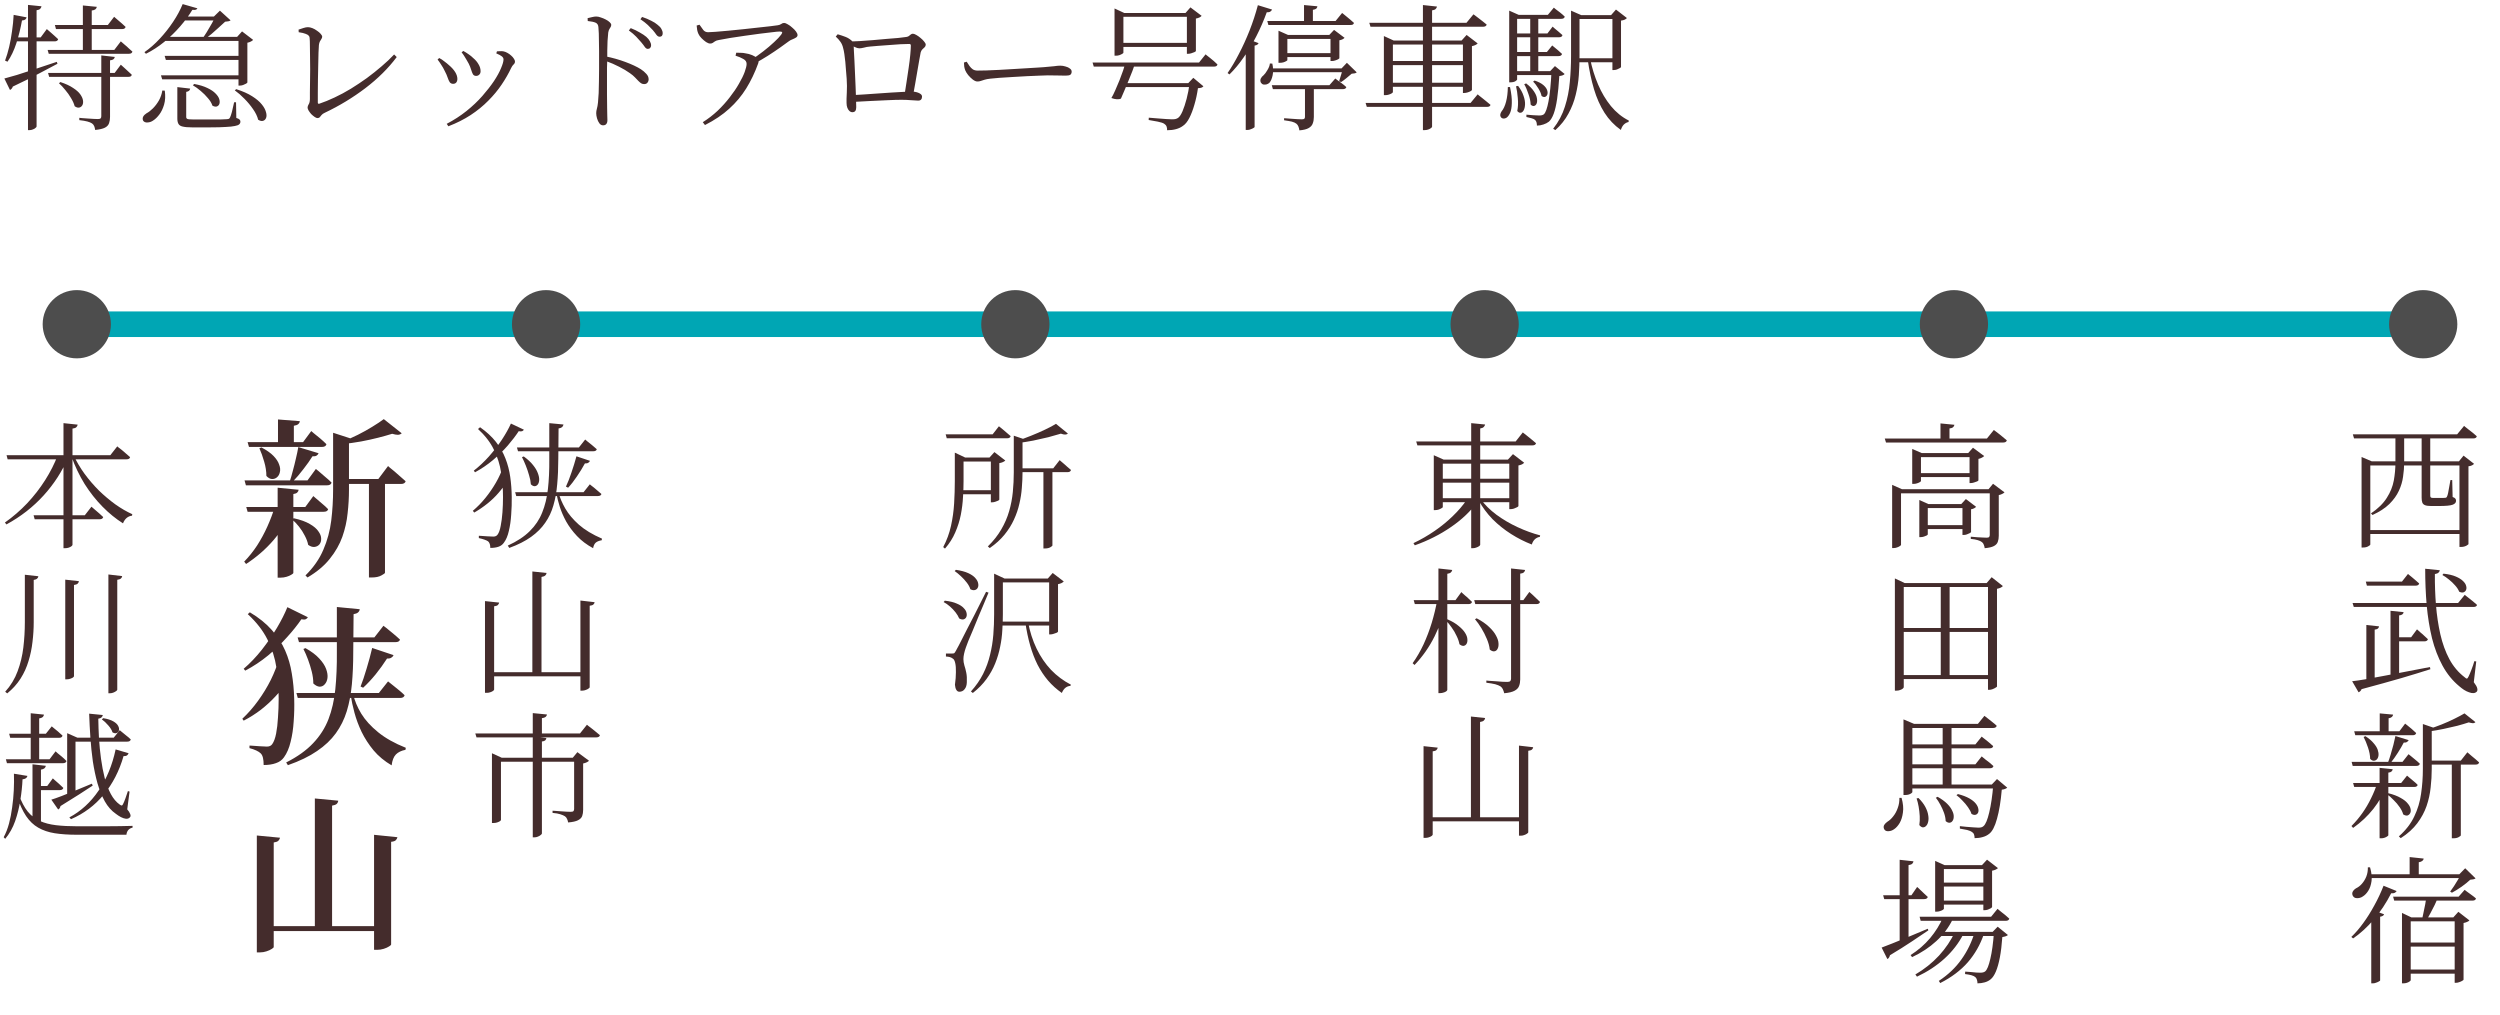 <svg width="293" height="119" viewBox="0 0 293 119" fill="none" xmlns="http://www.w3.org/2000/svg">
<path d="M5.584 5.856H13.392L14.16 4.848C14.16 4.848 14.203 4.885 14.288 4.96C14.384 5.035 14.501 5.136 14.64 5.264C14.789 5.381 14.939 5.515 15.088 5.664C15.248 5.803 15.392 5.931 15.52 6.048C15.477 6.219 15.339 6.304 15.104 6.304H5.712L5.584 5.856ZM5.632 8.544H13.44L14.16 7.584C14.16 7.584 14.203 7.621 14.288 7.696C14.384 7.771 14.496 7.872 14.624 8C14.752 8.117 14.891 8.245 15.04 8.384C15.189 8.512 15.323 8.635 15.44 8.752C15.429 8.923 15.296 9.008 15.04 9.008H5.76L5.632 8.544ZM6.432 2.928H12.64L13.376 1.968C13.376 1.968 13.419 2.005 13.504 2.08C13.6 2.155 13.717 2.256 13.856 2.384C14.005 2.501 14.155 2.629 14.304 2.768C14.453 2.907 14.592 3.035 14.72 3.152C14.677 3.323 14.544 3.408 14.32 3.408H6.56L6.432 2.928ZM9.712 0.64L11.344 0.8C11.333 0.907 11.28 1.003 11.184 1.088C11.088 1.163 10.944 1.211 10.752 1.232V6.048H9.712V0.64ZM11.872 6.496L13.456 6.672C13.435 6.779 13.381 6.869 13.296 6.944C13.221 7.008 13.088 7.051 12.896 7.072V13.696C12.896 13.973 12.859 14.219 12.784 14.432C12.709 14.656 12.549 14.832 12.304 14.96C12.059 15.088 11.675 15.179 11.152 15.232C11.131 15.061 11.093 14.912 11.04 14.784C10.987 14.656 10.901 14.549 10.784 14.464C10.656 14.379 10.475 14.304 10.24 14.24C10.005 14.176 9.691 14.123 9.296 14.08V13.808C9.296 13.808 9.392 13.819 9.584 13.84C9.776 13.851 10 13.867 10.256 13.888C10.512 13.899 10.757 13.915 10.992 13.936C11.227 13.947 11.387 13.952 11.472 13.952C11.632 13.952 11.739 13.925 11.792 13.872C11.845 13.819 11.872 13.733 11.872 13.616V6.496ZM7.072 9.616C7.691 9.819 8.187 10.048 8.56 10.304C8.944 10.549 9.227 10.8 9.408 11.056C9.589 11.312 9.696 11.552 9.728 11.776C9.76 12 9.733 12.187 9.648 12.336C9.563 12.485 9.44 12.576 9.28 12.608C9.12 12.64 8.944 12.587 8.752 12.448C8.667 12.139 8.523 11.819 8.32 11.488C8.128 11.157 7.904 10.843 7.648 10.544C7.403 10.235 7.157 9.973 6.912 9.76L7.072 9.616ZM3.28 0.576L4.864 0.736C4.843 0.853 4.789 0.955 4.704 1.04C4.629 1.115 4.491 1.168 4.288 1.2V14.816C4.288 14.869 4.245 14.928 4.16 14.992C4.085 15.067 3.984 15.125 3.856 15.168C3.739 15.221 3.616 15.248 3.488 15.248H3.28V0.576ZM1.6 1.744L3.12 2.032C3.099 2.128 3.045 2.213 2.96 2.288C2.875 2.352 2.747 2.389 2.576 2.4C2.416 3.307 2.197 4.192 1.92 5.056C1.643 5.909 1.296 6.635 0.88 7.232L0.592 7.104C0.773 6.624 0.933 6.091 1.072 5.504C1.211 4.917 1.323 4.304 1.408 3.664C1.504 3.024 1.568 2.384 1.6 1.744ZM0.512 9.2C0.853 9.115 1.344 8.976 1.984 8.784C2.624 8.581 3.349 8.347 4.16 8.08C4.971 7.813 5.803 7.536 6.656 7.248L6.736 7.472C6.128 7.792 5.392 8.181 4.528 8.64C3.664 9.099 2.656 9.6 1.504 10.144C1.44 10.336 1.328 10.469 1.168 10.544L0.512 9.2ZM1.776 4.384H4.768L5.488 3.408C5.488 3.408 5.531 3.445 5.616 3.52C5.712 3.595 5.829 3.696 5.968 3.824C6.107 3.941 6.251 4.069 6.4 4.208C6.549 4.336 6.688 4.464 6.816 4.592C6.773 4.763 6.635 4.848 6.4 4.848H1.776V4.384ZM19.12 4.32H28.592V4.8H19.264L19.12 4.32ZM18.864 8.832H28.496V9.296H19.008L18.864 8.832ZM19.296 6.544H28.496V7.024H19.44L19.296 6.544ZM27.952 4.32H27.792L28.368 3.68L29.664 4.672C29.621 4.736 29.536 4.8 29.408 4.864C29.291 4.928 29.152 4.976 28.992 5.008V9.664C28.992 9.696 28.939 9.744 28.832 9.808C28.736 9.861 28.619 9.915 28.48 9.968C28.352 10.011 28.224 10.032 28.096 10.032H27.952V4.32ZM20.976 1.936H26.048V2.4H20.688L20.976 1.936ZM21.408 0.48L23.136 0.976C23.104 1.051 23.045 1.104 22.96 1.136C22.885 1.168 22.747 1.173 22.544 1.152C22.16 1.792 21.685 2.437 21.12 3.088C20.555 3.739 19.931 4.347 19.248 4.912C18.565 5.467 17.851 5.931 17.104 6.304L16.928 6.112C17.547 5.685 18.144 5.163 18.72 4.544C19.296 3.925 19.819 3.264 20.288 2.56C20.757 1.856 21.131 1.163 21.408 0.48ZM25.264 1.936H25.072L25.776 1.248L27.024 2.384C26.96 2.437 26.875 2.475 26.768 2.496C26.672 2.507 26.544 2.523 26.384 2.544C26.171 2.736 25.92 2.965 25.632 3.232C25.355 3.488 25.067 3.744 24.768 4C24.469 4.245 24.171 4.464 23.872 4.656H23.616C23.819 4.4 24.021 4.107 24.224 3.776C24.437 3.435 24.635 3.099 24.816 2.768C24.997 2.437 25.147 2.16 25.264 1.936ZM22.752 9.84C23.392 9.957 23.915 10.117 24.32 10.32C24.725 10.512 25.04 10.725 25.264 10.96C25.488 11.184 25.632 11.403 25.696 11.616C25.76 11.829 25.765 12.016 25.712 12.176C25.659 12.325 25.557 12.427 25.408 12.48C25.269 12.523 25.099 12.491 24.896 12.384C24.8 12.085 24.624 11.792 24.368 11.504C24.123 11.205 23.84 10.923 23.52 10.656C23.211 10.389 22.907 10.171 22.608 10L22.752 9.84ZM27.68 10.448C28.448 10.693 29.072 10.971 29.552 11.28C30.043 11.589 30.416 11.904 30.672 12.224C30.928 12.533 31.093 12.832 31.168 13.12C31.253 13.397 31.259 13.632 31.184 13.824C31.109 14.005 30.992 14.117 30.832 14.16C30.672 14.213 30.48 14.171 30.256 14.032C30.16 13.637 29.963 13.227 29.664 12.8C29.365 12.363 29.024 11.952 28.64 11.568C28.267 11.184 27.893 10.859 27.52 10.592L27.68 10.448ZM20.784 10.208L22.288 10.384C22.267 10.597 22.112 10.725 21.824 10.768V13.712C21.824 13.819 21.867 13.893 21.952 13.936C22.037 13.979 22.261 14 22.624 14H24.688C25.147 14 25.547 14 25.888 14C26.229 13.989 26.464 13.979 26.592 13.968C26.709 13.957 26.789 13.941 26.832 13.92C26.885 13.888 26.928 13.835 26.96 13.76C27.024 13.643 27.099 13.424 27.184 13.104C27.269 12.773 27.355 12.4 27.44 11.984H27.664L27.696 13.824C27.877 13.877 28 13.936 28.064 14C28.139 14.064 28.176 14.149 28.176 14.256C28.176 14.384 28.128 14.491 28.032 14.576C27.936 14.661 27.765 14.725 27.52 14.768C27.275 14.821 26.923 14.859 26.464 14.88C26.005 14.912 25.403 14.928 24.656 14.928H22.496C22.027 14.928 21.664 14.896 21.408 14.832C21.163 14.779 20.997 14.672 20.912 14.512C20.827 14.363 20.784 14.155 20.784 13.888V10.208ZM19.024 10.608L19.312 10.624C19.397 11.232 19.371 11.776 19.232 12.256C19.093 12.725 18.907 13.115 18.672 13.424C18.437 13.733 18.203 13.963 17.968 14.112C17.765 14.261 17.541 14.341 17.296 14.352C17.051 14.373 16.875 14.299 16.768 14.128C16.704 13.968 16.709 13.813 16.784 13.664C16.869 13.515 16.997 13.387 17.168 13.28C17.413 13.152 17.664 12.96 17.92 12.704C18.187 12.437 18.421 12.128 18.624 11.776C18.827 11.413 18.96 11.024 19.024 10.608ZM37.2 13.84C37.115 13.84 37.003 13.792 36.864 13.696C36.725 13.6 36.592 13.488 36.464 13.36C36.347 13.221 36.245 13.083 36.16 12.944C36.085 12.805 36.048 12.693 36.048 12.608C36.048 12.491 36.091 12.363 36.176 12.224C36.272 12.085 36.32 11.872 36.32 11.584C36.32 11.424 36.32 11.168 36.32 10.816C36.331 10.453 36.336 10.037 36.336 9.568C36.347 9.099 36.352 8.613 36.352 8.112C36.352 7.6 36.347 7.104 36.336 6.624C36.336 6.133 36.331 5.701 36.32 5.328C36.32 4.944 36.309 4.651 36.288 4.448C36.288 4.352 36.256 4.267 36.192 4.192C36.128 4.107 36.005 4.032 35.824 3.968C35.653 3.893 35.381 3.829 35.008 3.776L34.992 3.472C35.184 3.397 35.376 3.333 35.568 3.28C35.771 3.216 35.941 3.184 36.08 3.184C36.24 3.184 36.416 3.221 36.608 3.296C36.8 3.371 36.981 3.472 37.152 3.6C37.333 3.717 37.477 3.84 37.584 3.968C37.701 4.096 37.76 4.208 37.76 4.304C37.76 4.389 37.728 4.48 37.664 4.576C37.611 4.661 37.552 4.757 37.488 4.864C37.435 4.971 37.397 5.109 37.376 5.28C37.365 5.461 37.349 5.76 37.328 6.176C37.317 6.592 37.307 7.072 37.296 7.616C37.285 8.149 37.275 8.699 37.264 9.264C37.253 9.829 37.248 10.357 37.248 10.848C37.248 11.328 37.248 11.717 37.248 12.016C37.248 12.133 37.301 12.181 37.408 12.16C37.984 11.968 38.587 11.723 39.216 11.424C39.856 11.125 40.491 10.784 41.12 10.4C41.76 10.005 42.384 9.589 42.992 9.152C43.6 8.704 44.176 8.245 44.72 7.776C45.275 7.307 45.765 6.843 46.192 6.384L46.496 6.688C45.515 8 44.288 9.216 42.816 10.336C41.355 11.445 39.771 12.405 38.064 13.216C37.893 13.291 37.765 13.381 37.68 13.488C37.605 13.584 37.536 13.669 37.472 13.744C37.408 13.808 37.317 13.84 37.2 13.84ZM52.356 14.512C53.209 14.064 53.982 13.563 54.676 13.008C55.38 12.443 55.998 11.856 56.532 11.248C57.065 10.64 57.518 10.059 57.892 9.504C58.265 8.939 58.542 8.432 58.724 7.984C58.916 7.536 59.012 7.195 59.012 6.96C59.012 6.832 58.948 6.715 58.82 6.608C58.692 6.501 58.473 6.384 58.164 6.256L58.244 6.016C58.35 6.005 58.468 6 58.596 6C58.734 5.989 58.868 5.995 58.996 6.016C59.156 6.048 59.31 6.107 59.46 6.192C59.62 6.277 59.769 6.384 59.908 6.512C60.046 6.629 60.153 6.752 60.228 6.88C60.313 6.997 60.356 7.109 60.356 7.216C60.356 7.344 60.302 7.456 60.196 7.552C60.089 7.648 59.993 7.787 59.908 7.968C59.609 8.608 59.236 9.259 58.788 9.92C58.35 10.571 57.828 11.2 57.22 11.808C56.622 12.416 55.934 12.976 55.156 13.488C54.388 13.989 53.518 14.427 52.548 14.8L52.356 14.512ZM53.108 9.824C52.937 9.824 52.804 9.76 52.708 9.632C52.622 9.504 52.542 9.328 52.468 9.104C52.393 8.869 52.281 8.613 52.132 8.336C52.004 8.059 51.865 7.813 51.716 7.6C51.577 7.376 51.433 7.168 51.284 6.976L51.476 6.8C51.689 6.907 51.892 7.04 52.084 7.2C52.286 7.349 52.457 7.488 52.596 7.616C52.926 7.893 53.177 8.171 53.348 8.448C53.518 8.725 53.604 8.992 53.604 9.248C53.604 9.419 53.561 9.557 53.476 9.664C53.39 9.771 53.268 9.824 53.108 9.824ZM55.796 8.896C55.636 8.896 55.513 8.832 55.428 8.704C55.353 8.565 55.284 8.389 55.22 8.176C55.156 7.952 55.06 7.712 54.932 7.456C54.857 7.307 54.772 7.157 54.676 7.008C54.59 6.859 54.5 6.709 54.404 6.56C54.308 6.4 54.206 6.261 54.1 6.144L54.292 5.968C54.526 6.096 54.74 6.229 54.932 6.368C55.124 6.496 55.305 6.645 55.476 6.816C55.732 7.029 55.934 7.269 56.084 7.536C56.244 7.792 56.324 8.064 56.324 8.352C56.324 8.523 56.27 8.656 56.164 8.752C56.068 8.848 55.945 8.896 55.796 8.896ZM75.924 5.728C75.796 5.728 75.678 5.653 75.572 5.504C75.465 5.344 75.326 5.163 75.156 4.96C74.985 4.757 74.788 4.539 74.564 4.304C74.34 4.069 74.052 3.824 73.7 3.568L73.924 3.296C74.329 3.456 74.681 3.627 74.98 3.808C75.289 3.979 75.545 4.149 75.748 4.32C75.94 4.491 76.078 4.661 76.164 4.832C76.26 4.992 76.308 5.157 76.308 5.328C76.308 5.445 76.27 5.541 76.196 5.616C76.132 5.691 76.041 5.728 75.924 5.728ZM70.676 14.688C70.505 14.688 70.361 14.608 70.244 14.448C70.126 14.288 70.036 14.096 69.972 13.872C69.908 13.648 69.876 13.445 69.876 13.264C69.876 13.093 69.902 12.917 69.956 12.736C70.009 12.555 70.052 12.315 70.084 12.016C70.116 11.717 70.142 11.349 70.164 10.912C70.185 10.464 70.196 10 70.196 9.52C70.206 9.029 70.212 8.56 70.212 8.112C70.212 7.664 70.212 7.291 70.212 6.992C70.212 6.661 70.212 6.32 70.212 5.968C70.212 5.605 70.206 5.248 70.196 4.896C70.196 4.544 70.19 4.219 70.18 3.92C70.169 3.611 70.153 3.36 70.132 3.168C70.11 2.912 69.998 2.741 69.796 2.656C69.604 2.571 69.3 2.507 68.884 2.464L68.868 2.128C69.07 2.085 69.252 2.043 69.412 2C69.582 1.957 69.737 1.936 69.876 1.936C70.046 1.936 70.228 1.973 70.42 2.048C70.622 2.112 70.814 2.192 70.996 2.288C71.188 2.384 71.342 2.491 71.46 2.608C71.577 2.715 71.636 2.816 71.636 2.912C71.636 3.019 71.609 3.109 71.556 3.184C71.513 3.248 71.465 3.328 71.412 3.424C71.358 3.509 71.316 3.643 71.284 3.824C71.252 4.101 71.225 4.427 71.204 4.8C71.193 5.173 71.182 5.552 71.172 5.936C71.172 6.309 71.172 6.645 71.172 6.944C71.161 7.168 71.15 7.504 71.14 7.952C71.14 8.389 71.14 8.885 71.14 9.44C71.15 9.984 71.15 10.533 71.14 11.088C71.14 11.643 71.145 12.155 71.156 12.624C71.156 12.976 71.161 13.275 71.172 13.52C71.182 13.755 71.188 13.941 71.188 14.08C71.188 14.283 71.145 14.432 71.06 14.528C70.985 14.635 70.857 14.688 70.676 14.688ZM75.492 9.856C75.364 9.856 75.246 9.824 75.14 9.76C75.044 9.696 74.937 9.605 74.82 9.488C74.713 9.371 74.58 9.232 74.42 9.072C74.27 8.912 74.073 8.747 73.828 8.576C73.454 8.309 73.033 8.059 72.564 7.824C72.094 7.579 71.566 7.349 70.98 7.136V6.608C71.78 6.768 72.553 6.987 73.3 7.264C74.046 7.541 74.649 7.824 75.108 8.112C75.353 8.272 75.566 8.453 75.748 8.656C75.929 8.848 76.02 9.061 76.02 9.296C76.02 9.445 75.972 9.579 75.876 9.696C75.79 9.803 75.662 9.856 75.492 9.856ZM77.3 4.304C77.172 4.304 77.049 4.229 76.932 4.08C76.825 3.92 76.686 3.739 76.516 3.536C76.334 3.333 76.137 3.131 75.924 2.928C75.71 2.725 75.422 2.501 75.06 2.256L75.252 1.984C75.668 2.123 76.025 2.272 76.324 2.432C76.633 2.581 76.884 2.741 77.076 2.912C77.289 3.072 77.438 3.237 77.524 3.408C77.62 3.568 77.668 3.733 77.668 3.904C77.668 4.032 77.636 4.133 77.572 4.208C77.508 4.272 77.417 4.304 77.3 4.304ZM88.063 7.008C88.522 6.709 88.986 6.379 89.455 6.016C89.925 5.653 90.346 5.296 90.719 4.944C91.103 4.592 91.381 4.299 91.551 4.064C91.658 3.915 91.695 3.819 91.663 3.776C91.631 3.723 91.53 3.696 91.359 3.696C91.21 3.696 90.927 3.723 90.511 3.776C90.095 3.819 89.605 3.877 89.039 3.952C88.485 4.027 87.903 4.107 87.295 4.192C86.698 4.277 86.127 4.363 85.583 4.448C85.05 4.533 84.607 4.613 84.255 4.688C84.053 4.72 83.898 4.773 83.791 4.848C83.695 4.912 83.61 4.971 83.535 5.024C83.461 5.077 83.359 5.104 83.231 5.104C83.093 5.104 82.933 5.045 82.751 4.928C82.57 4.8 82.394 4.651 82.223 4.48C82.053 4.309 81.93 4.139 81.855 3.968C81.791 3.829 81.743 3.68 81.711 3.52C81.69 3.349 81.669 3.173 81.647 2.992L81.983 2.896C82.154 3.131 82.303 3.339 82.431 3.52C82.57 3.691 82.757 3.776 82.991 3.776C83.162 3.776 83.455 3.76 83.871 3.728C84.298 3.696 84.789 3.653 85.343 3.6C85.909 3.547 86.495 3.488 87.103 3.424C87.711 3.36 88.293 3.296 88.847 3.232C89.413 3.168 89.898 3.115 90.303 3.072C90.719 3.019 91.002 2.981 91.151 2.96C91.311 2.939 91.445 2.891 91.551 2.816C91.658 2.731 91.775 2.688 91.903 2.688C92.01 2.688 92.149 2.741 92.319 2.848C92.501 2.944 92.677 3.072 92.847 3.232C93.029 3.381 93.178 3.536 93.295 3.696C93.413 3.856 93.471 3.995 93.471 4.112C93.471 4.229 93.413 4.325 93.295 4.4C93.178 4.475 93.039 4.544 92.879 4.608C92.73 4.661 92.597 4.731 92.479 4.816C92.223 5.008 91.877 5.259 91.439 5.568C91.002 5.877 90.517 6.203 89.983 6.544C89.461 6.875 88.927 7.184 88.383 7.472L88.063 7.008ZM82.367 14.32C82.997 13.925 83.578 13.477 84.111 12.976C84.645 12.464 85.119 11.936 85.535 11.392C85.962 10.848 86.319 10.32 86.607 9.808C86.906 9.296 87.13 8.837 87.279 8.432C87.429 8.016 87.503 7.701 87.503 7.488C87.503 7.243 87.375 7.051 87.119 6.912C86.863 6.763 86.559 6.635 86.207 6.528L86.287 6.176C86.522 6.176 86.714 6.181 86.863 6.192C87.023 6.192 87.173 6.208 87.311 6.24C87.631 6.283 87.914 6.357 88.159 6.464C88.415 6.571 88.602 6.688 88.719 6.816C88.815 6.901 88.874 6.987 88.895 7.072C88.927 7.147 88.917 7.264 88.863 7.424C88.469 8.512 87.999 9.493 87.455 10.368C86.911 11.243 86.25 12.032 85.471 12.736C84.703 13.44 83.754 14.08 82.623 14.656L82.367 14.32ZM105.999 11.2C106.074 10.752 106.154 10.24 106.239 9.664C106.335 9.088 106.421 8.517 106.495 7.952C106.581 7.376 106.645 6.853 106.687 6.384C106.73 5.915 106.751 5.563 106.751 5.328C106.751 5.211 106.687 5.152 106.559 5.152C106.303 5.152 105.962 5.163 105.535 5.184C105.119 5.205 104.677 5.237 104.207 5.28C103.738 5.312 103.301 5.344 102.895 5.376C102.501 5.408 102.191 5.435 101.967 5.456C101.701 5.477 101.461 5.52 101.247 5.584C101.034 5.637 100.853 5.664 100.703 5.664C100.565 5.664 100.383 5.611 100.159 5.504C99.946 5.397 99.775 5.301 99.647 5.216V4.864C99.914 4.853 100.282 4.837 100.751 4.816C101.221 4.784 101.733 4.747 102.287 4.704C102.842 4.651 103.381 4.603 103.903 4.56C104.426 4.517 104.885 4.48 105.279 4.448C105.674 4.405 105.935 4.373 106.063 4.352C106.255 4.341 106.399 4.304 106.495 4.24C106.591 4.176 106.671 4.112 106.735 4.048C106.81 3.984 106.895 3.952 106.991 3.952C107.087 3.952 107.221 4 107.391 4.096C107.562 4.192 107.727 4.309 107.887 4.448C108.058 4.587 108.202 4.731 108.319 4.88C108.437 5.019 108.495 5.136 108.495 5.232C108.495 5.349 108.453 5.451 108.367 5.536C108.282 5.621 108.191 5.707 108.095 5.792C108.01 5.877 107.946 5.995 107.903 6.144C107.871 6.336 107.818 6.624 107.743 7.008C107.679 7.392 107.605 7.824 107.519 8.304C107.445 8.784 107.359 9.28 107.263 9.792C107.178 10.293 107.093 10.768 107.007 11.216L105.999 11.2ZM99.871 13.152C99.775 13.152 99.674 13.109 99.567 13.024C99.461 12.928 99.375 12.8 99.311 12.64C99.247 12.469 99.215 12.277 99.215 12.064C99.215 11.957 99.215 11.792 99.215 11.568C99.226 11.333 99.237 11.083 99.247 10.816C99.258 10.549 99.263 10.299 99.263 10.064C99.263 9.819 99.253 9.541 99.231 9.232C99.21 8.923 99.183 8.597 99.151 8.256C99.13 7.915 99.103 7.579 99.071 7.248C99.039 6.917 99.002 6.613 98.959 6.336C98.917 6.048 98.869 5.813 98.815 5.632C98.751 5.344 98.645 5.099 98.495 4.896C98.357 4.693 98.175 4.491 97.951 4.288L98.175 4.016C98.506 4.112 98.81 4.213 99.087 4.32C99.375 4.427 99.647 4.603 99.903 4.848C99.967 4.912 100.005 4.971 100.015 5.024C100.026 5.077 100.037 5.157 100.047 5.264C100.058 5.413 100.069 5.659 100.079 6C100.101 6.341 100.122 6.736 100.143 7.184C100.165 7.632 100.186 8.107 100.207 8.608C100.229 9.099 100.25 9.584 100.271 10.064C100.293 10.544 100.309 10.971 100.319 11.344C100.33 11.579 100.335 11.787 100.335 11.968C100.346 12.139 100.351 12.336 100.351 12.56C100.351 12.752 100.314 12.901 100.239 13.008C100.165 13.104 100.042 13.152 99.871 13.152ZM99.855 11.152C100.25 11.131 100.703 11.104 101.215 11.072C101.738 11.029 102.277 10.992 102.831 10.96C103.397 10.917 103.941 10.88 104.463 10.848C104.986 10.816 105.455 10.789 105.871 10.768C106.298 10.747 106.634 10.736 106.879 10.736C107.103 10.736 107.301 10.763 107.471 10.816C107.653 10.869 107.797 10.939 107.903 11.024C108.01 11.109 108.063 11.211 108.063 11.328C108.063 11.467 108.026 11.579 107.951 11.664C107.887 11.749 107.77 11.792 107.599 11.792C107.429 11.792 107.157 11.776 106.783 11.744C106.41 11.712 106.037 11.696 105.663 11.696C105.215 11.696 104.666 11.712 104.015 11.744C103.365 11.765 102.677 11.797 101.951 11.84C101.226 11.872 100.527 11.909 99.855 11.952V11.152ZM114.543 9.552C114.394 9.552 114.218 9.477 114.015 9.328C113.823 9.179 113.642 9.003 113.471 8.8C113.311 8.597 113.194 8.405 113.119 8.224C113.066 8.075 113.029 7.931 113.007 7.792C112.986 7.643 112.975 7.488 112.975 7.328L113.295 7.232C113.413 7.413 113.525 7.584 113.631 7.744C113.749 7.904 113.877 8.032 114.015 8.128C114.165 8.224 114.351 8.272 114.575 8.272C114.81 8.272 115.146 8.267 115.583 8.256C116.021 8.235 116.511 8.213 117.055 8.192C117.599 8.16 118.149 8.128 118.703 8.096C119.269 8.064 119.802 8.032 120.303 8C120.815 7.968 121.253 7.941 121.615 7.92C121.978 7.888 122.218 7.872 122.335 7.872C122.869 7.829 123.274 7.792 123.551 7.76C123.829 7.717 124.069 7.696 124.271 7.696C124.474 7.696 124.677 7.728 124.879 7.792C125.093 7.845 125.263 7.925 125.391 8.032C125.53 8.128 125.599 8.251 125.599 8.4C125.599 8.549 125.551 8.667 125.455 8.752C125.359 8.827 125.173 8.864 124.895 8.864C124.618 8.864 124.319 8.859 123.999 8.848C123.69 8.837 123.29 8.832 122.799 8.832C122.607 8.832 122.293 8.843 121.855 8.864C121.418 8.875 120.917 8.896 120.351 8.928C119.797 8.949 119.242 8.981 118.687 9.024C118.133 9.056 117.621 9.088 117.151 9.12C116.693 9.152 116.341 9.184 116.095 9.216C115.797 9.248 115.562 9.291 115.391 9.344C115.221 9.397 115.071 9.445 114.943 9.488C114.826 9.531 114.693 9.552 114.543 9.552ZM131.103 5.024H139.679V5.504H131.103V5.024ZM130.623 1.52V0.992L131.759 1.52H139.743V1.968H131.663V6.176C131.663 6.208 131.621 6.251 131.535 6.304C131.45 6.357 131.338 6.411 131.199 6.464C131.071 6.507 130.933 6.528 130.783 6.528H130.623V1.52ZM139.103 1.52H138.943L139.519 0.864L140.831 1.856C140.778 1.92 140.693 1.984 140.575 2.048C140.458 2.101 140.319 2.144 140.159 2.176V5.984C140.149 6.016 140.09 6.059 139.983 6.112C139.887 6.155 139.77 6.197 139.631 6.24C139.503 6.283 139.381 6.304 139.263 6.304H139.103V1.52ZM128.047 7.328H140.527L141.295 6.368C141.295 6.368 141.338 6.405 141.423 6.48C141.519 6.555 141.642 6.651 141.791 6.768C141.941 6.885 142.095 7.013 142.255 7.152C142.415 7.291 142.559 7.424 142.687 7.552C142.655 7.723 142.517 7.808 142.271 7.808H128.191L128.047 7.328ZM131.551 9.744H139.807V10.208H131.375L131.551 9.744ZM131.919 7.328H133.071C132.975 7.616 132.858 7.947 132.719 8.32C132.581 8.683 132.426 9.067 132.255 9.472C132.095 9.867 131.935 10.251 131.775 10.624C131.626 10.987 131.493 11.296 131.375 11.552C131.258 11.616 131.098 11.643 130.895 11.632C130.693 11.621 130.479 11.573 130.255 11.488C130.394 11.253 130.543 10.955 130.703 10.592C130.874 10.219 131.039 9.829 131.199 9.424C131.359 9.008 131.503 8.619 131.631 8.256C131.759 7.883 131.855 7.573 131.919 7.328ZM139.423 9.744H139.263L139.855 9.12L141.039 10.112C140.997 10.176 140.922 10.229 140.815 10.272C140.719 10.304 140.581 10.325 140.399 10.336C140.303 11.019 140.165 11.664 139.983 12.272C139.813 12.869 139.615 13.387 139.391 13.824C139.167 14.261 138.917 14.571 138.639 14.752C138.415 14.923 138.143 15.051 137.823 15.136C137.514 15.221 137.167 15.264 136.783 15.264C136.794 15.104 136.773 14.955 136.719 14.816C136.666 14.688 136.57 14.581 136.431 14.496C136.303 14.411 136.058 14.331 135.695 14.256C135.343 14.181 134.986 14.117 134.623 14.064L134.639 13.792C134.917 13.813 135.242 13.84 135.615 13.872C135.989 13.904 136.341 13.931 136.671 13.952C137.002 13.973 137.226 13.984 137.343 13.984C137.525 13.984 137.663 13.973 137.759 13.952C137.855 13.931 137.957 13.888 138.063 13.824C138.245 13.696 138.421 13.435 138.591 13.04C138.762 12.635 138.922 12.149 139.071 11.584C139.221 11.008 139.338 10.395 139.423 9.744ZM148.831 7.44L149.119 7.456C149.226 7.979 149.237 8.437 149.151 8.832C149.066 9.227 148.938 9.52 148.767 9.712C148.682 9.787 148.575 9.845 148.447 9.888C148.319 9.92 148.191 9.925 148.063 9.904C147.946 9.872 147.85 9.797 147.775 9.68C147.701 9.531 147.695 9.376 147.759 9.216C147.834 9.056 147.946 8.923 148.095 8.816C148.234 8.688 148.383 8.485 148.543 8.208C148.714 7.931 148.81 7.675 148.831 7.44ZM157.407 8.016H157.231L157.855 7.36L159.007 8.48C158.954 8.533 158.879 8.571 158.783 8.592C158.687 8.613 158.565 8.629 158.415 8.64C158.255 8.779 158.053 8.949 157.807 9.152C157.573 9.344 157.365 9.499 157.183 9.616L156.943 9.52C156.986 9.403 157.034 9.248 157.087 9.056C157.151 8.864 157.21 8.672 157.263 8.48C157.327 8.288 157.375 8.133 157.407 8.016ZM149.007 8.016H157.839V8.464H149.007V8.016ZM152.831 0.592L154.399 0.736C154.389 0.843 154.346 0.933 154.271 1.008C154.197 1.072 154.063 1.12 153.871 1.152V2.72H152.831V0.592ZM150.399 6.224H156.319V6.688H150.399V6.224ZM155.935 4.096H155.791L156.351 3.504L157.583 4.432C157.541 4.485 157.461 4.544 157.343 4.608C157.237 4.661 157.114 4.699 156.975 4.72V6.816C156.975 6.848 156.927 6.891 156.831 6.944C156.735 6.997 156.618 7.045 156.479 7.088C156.351 7.131 156.223 7.152 156.095 7.152H155.935V4.096ZM148.527 2.464H156.527L157.295 1.52C157.295 1.52 157.343 1.557 157.439 1.632C157.535 1.707 157.653 1.803 157.791 1.92C157.941 2.037 158.095 2.165 158.255 2.304C158.415 2.432 158.559 2.56 158.687 2.688C158.666 2.773 158.618 2.837 158.543 2.88C158.479 2.912 158.389 2.928 158.271 2.928H148.655L148.527 2.464ZM149.055 9.984H155.807L156.495 9.2C156.495 9.2 156.565 9.253 156.703 9.36C156.853 9.456 157.029 9.584 157.231 9.744C157.434 9.893 157.621 10.048 157.791 10.208C157.749 10.368 157.61 10.448 157.375 10.448H149.183L149.055 9.984ZM152.943 10.112H153.983V13.712C153.983 13.989 153.941 14.24 153.855 14.464C153.781 14.688 153.621 14.869 153.375 15.008C153.141 15.147 152.778 15.237 152.287 15.28C152.266 15.12 152.229 14.971 152.175 14.832C152.122 14.693 152.042 14.581 151.935 14.496C151.818 14.4 151.642 14.32 151.407 14.256C151.183 14.203 150.879 14.149 150.495 14.096V13.856C150.495 13.856 150.581 13.861 150.751 13.872C150.933 13.883 151.146 13.899 151.391 13.92C151.647 13.941 151.882 13.957 152.095 13.968C152.319 13.979 152.479 13.984 152.575 13.984C152.714 13.984 152.81 13.963 152.863 13.92C152.917 13.867 152.943 13.792 152.943 13.696V10.112ZM149.839 4.096V3.6L150.959 4.096H156.287V4.56H150.879V7.056C150.879 7.077 150.831 7.115 150.735 7.168C150.65 7.221 150.538 7.269 150.399 7.312C150.271 7.344 150.138 7.36 149.999 7.36H149.839V4.096ZM145.999 5.312L146.479 4.672L147.503 5.056C147.45 5.205 147.295 5.301 147.039 5.344V14.88C147.039 14.912 146.991 14.955 146.895 15.008C146.81 15.061 146.703 15.109 146.575 15.152C146.458 15.205 146.33 15.232 146.191 15.232H145.999V5.312ZM147.423 0.608L149.087 1.12C149.045 1.216 148.975 1.296 148.879 1.36C148.783 1.424 148.645 1.451 148.463 1.44C148.111 2.411 147.706 3.344 147.247 4.24C146.789 5.136 146.293 5.963 145.759 6.72C145.237 7.477 144.682 8.144 144.095 8.72L143.871 8.56C144.319 7.92 144.762 7.173 145.199 6.32C145.647 5.467 146.063 4.555 146.447 3.584C146.831 2.603 147.157 1.611 147.423 0.608ZM160.047 12.064H172.351L173.183 11.056C173.183 11.056 173.231 11.099 173.327 11.184C173.423 11.259 173.551 11.36 173.711 11.488C173.871 11.605 174.037 11.739 174.207 11.888C174.378 12.027 174.538 12.16 174.687 12.288C174.655 12.448 174.511 12.528 174.255 12.528H160.191L160.047 12.064ZM160.479 2.672H171.871L172.687 1.68C172.687 1.68 172.741 1.717 172.847 1.792C172.954 1.867 173.087 1.968 173.247 2.096C173.407 2.213 173.573 2.341 173.743 2.48C173.925 2.619 174.09 2.752 174.239 2.88C174.197 3.051 174.047 3.136 173.791 3.136H160.623L160.479 2.672ZM166.767 0.592L168.415 0.768C168.394 0.875 168.341 0.971 168.255 1.056C168.181 1.131 168.042 1.184 167.839 1.216V14.848C167.839 14.901 167.791 14.96 167.695 15.024C167.61 15.088 167.503 15.141 167.375 15.184C167.247 15.227 167.119 15.248 166.991 15.248H166.767V0.592ZM162.191 4.752V4.224L163.343 4.752H172.015V5.216H163.247V10.8C163.247 10.832 163.199 10.88 163.103 10.944C163.018 10.997 162.906 11.045 162.767 11.088C162.639 11.131 162.506 11.152 162.367 11.152H162.191V4.752ZM171.455 4.752H171.295L171.887 4.096L173.183 5.088C173.13 5.152 173.039 5.216 172.911 5.28C172.794 5.333 172.661 5.376 172.511 5.408V10.544C172.511 10.576 172.458 10.624 172.351 10.688C172.255 10.741 172.138 10.789 171.999 10.832C171.861 10.875 171.733 10.896 171.615 10.896H171.455V4.752ZM162.751 9.696H171.839V10.176H162.751V9.696ZM162.751 7.152H171.839V7.632H162.751V7.152ZM184.415 6.832H189.423V7.296H184.415V6.832ZM184.127 1.776V1.616V1.248L185.327 1.776H185.119V6.56C185.119 7.285 185.093 8.037 185.039 8.816C184.986 9.584 184.863 10.352 184.671 11.12C184.49 11.877 184.207 12.608 183.823 13.312C183.45 14.016 182.938 14.661 182.287 15.248L182.031 15.088C182.661 14.288 183.119 13.424 183.407 12.496C183.706 11.568 183.898 10.603 183.983 9.6C184.079 8.597 184.127 7.589 184.127 6.576V1.776ZM186.367 6.912C186.581 7.957 186.89 8.955 187.295 9.904C187.701 10.853 188.202 11.696 188.799 12.432C189.407 13.168 190.106 13.733 190.895 14.128L190.863 14.304C190.671 14.336 190.49 14.432 190.319 14.592C190.159 14.752 190.042 14.965 189.967 15.232C189.199 14.688 188.559 14.016 188.047 13.216C187.535 12.405 187.125 11.483 186.815 10.448C186.506 9.403 186.261 8.251 186.079 6.992L186.367 6.912ZM184.415 1.776H189.423V2.224H184.415V1.776ZM188.975 1.776H188.815L189.391 1.12L190.671 2.112C190.629 2.176 190.543 2.24 190.415 2.304C190.287 2.357 190.143 2.395 189.983 2.416V7.856C189.983 7.888 189.935 7.931 189.839 7.984C189.743 8.037 189.631 8.091 189.503 8.144C189.375 8.187 189.253 8.208 189.135 8.208H188.975V1.776ZM176.879 1.744V1.248L177.999 1.744H177.807V9.328C177.807 9.36 177.738 9.424 177.599 9.52C177.461 9.605 177.269 9.648 177.023 9.648H176.879V1.744ZM177.343 1.744H181.407L182.111 0.896C182.111 0.896 182.181 0.955 182.319 1.072C182.469 1.179 182.645 1.312 182.847 1.472C183.05 1.632 183.231 1.792 183.391 1.952C183.349 2.123 183.21 2.208 182.975 2.208H177.343V1.744ZM177.343 3.92H181.359L181.967 3.12C181.967 3.12 182.031 3.179 182.159 3.296C182.298 3.403 182.453 3.531 182.623 3.68C182.805 3.829 182.97 3.973 183.119 4.112C183.087 4.283 182.954 4.368 182.719 4.368H177.343V3.92ZM177.343 6.096H181.295L181.919 5.328C181.919 5.328 181.983 5.381 182.111 5.488C182.239 5.595 182.394 5.723 182.575 5.872C182.757 6.021 182.922 6.171 183.071 6.32C183.029 6.491 182.89 6.576 182.655 6.576H177.343V6.096ZM177.327 8.336H182.207V8.8H177.327V8.336ZM179.343 1.744H180.287V8.528H179.343V1.744ZM181.839 8.336H181.679L182.239 7.744L183.375 8.672C183.269 8.8 183.061 8.88 182.751 8.912C182.687 9.957 182.602 10.848 182.495 11.584C182.389 12.309 182.255 12.891 182.095 13.328C181.935 13.755 181.749 14.064 181.535 14.256C181.343 14.405 181.125 14.517 180.879 14.592C180.634 14.677 180.383 14.72 180.127 14.72C180.127 14.592 180.111 14.464 180.079 14.336C180.047 14.219 179.989 14.123 179.903 14.048C179.818 13.973 179.679 13.909 179.487 13.856C179.295 13.803 179.098 13.755 178.895 13.712V13.44C179.13 13.451 179.402 13.472 179.711 13.504C180.031 13.525 180.261 13.536 180.399 13.536C180.645 13.536 180.826 13.488 180.943 13.392C181.146 13.211 181.327 12.704 181.487 11.872C181.647 11.029 181.765 9.851 181.839 8.336ZM177.919 10.064C178.229 10.469 178.442 10.859 178.559 11.232C178.687 11.595 178.746 11.925 178.735 12.224C178.725 12.512 178.671 12.747 178.575 12.928C178.479 13.099 178.362 13.195 178.223 13.216C178.085 13.237 177.951 13.168 177.823 13.008C177.919 12.549 177.941 12.048 177.887 11.504C177.845 10.96 177.775 10.496 177.679 10.112L177.919 10.064ZM178.863 9.776C179.279 10.096 179.583 10.405 179.775 10.704C179.978 11.003 180.095 11.275 180.127 11.52C180.17 11.765 180.159 11.968 180.095 12.128C180.031 12.288 179.93 12.384 179.791 12.416C179.663 12.448 179.53 12.395 179.391 12.256C179.381 11.883 179.295 11.472 179.135 11.024C178.986 10.565 178.821 10.181 178.639 9.872L178.863 9.776ZM179.855 9.44C180.303 9.589 180.645 9.765 180.879 9.968C181.114 10.171 181.263 10.373 181.327 10.576C181.391 10.768 181.397 10.939 181.343 11.088C181.29 11.227 181.199 11.317 181.071 11.36C180.954 11.392 180.821 11.355 180.671 11.248C180.618 10.971 180.49 10.672 180.287 10.352C180.095 10.032 179.893 9.771 179.679 9.568L179.855 9.44ZM176.719 10.208H176.975C177.135 10.965 177.205 11.595 177.183 12.096C177.173 12.587 177.103 12.971 176.975 13.248C176.847 13.525 176.703 13.712 176.543 13.808C176.383 13.893 176.234 13.915 176.095 13.872C175.967 13.829 175.882 13.733 175.839 13.584C175.807 13.435 175.855 13.259 175.983 13.056C176.207 12.789 176.383 12.411 176.511 11.92C176.639 11.429 176.709 10.859 176.719 10.208Z" fill="#442C2C"/>
<path d="M0.768 53.352H12.928L13.744 52.312C13.744 52.312 13.792 52.355 13.888 52.44C13.995 52.515 14.128 52.616 14.288 52.744C14.448 52.872 14.608 53.011 14.768 53.16C14.939 53.309 15.099 53.448 15.248 53.576C15.216 53.747 15.072 53.832 14.816 53.832H0.896L0.768 53.352ZM3.936 60.392H9.936L10.72 59.384C10.72 59.384 10.763 59.421 10.848 59.496C10.944 59.571 11.061 59.672 11.2 59.8C11.349 59.928 11.504 60.061 11.664 60.2C11.824 60.339 11.968 60.472 12.096 60.6C12.053 60.771 11.915 60.856 11.68 60.856H4.064L3.936 60.392ZM7.44 49.592L9.104 49.768C9.083 49.885 9.029 49.987 8.944 50.072C8.869 50.147 8.72 50.2 8.496 50.232V63.848C8.496 63.901 8.453 63.96 8.368 64.024C8.283 64.088 8.176 64.141 8.048 64.184C7.92 64.227 7.787 64.248 7.648 64.248H7.44V49.592ZM6.768 53.352H7.984V53.608C7.301 55.219 6.347 56.701 5.12 58.056C3.893 59.411 2.437 60.547 0.752 61.464L0.576 61.24C1.515 60.579 2.384 59.827 3.184 58.984C3.984 58.131 4.688 57.224 5.296 56.264C5.904 55.304 6.395 54.333 6.768 53.352ZM8.624 53.352C8.976 54.109 9.408 54.84 9.92 55.544C10.432 56.237 10.992 56.888 11.6 57.496C12.219 58.093 12.859 58.632 13.52 59.112C14.181 59.581 14.843 59.965 15.504 60.264L15.472 60.44C15.237 60.461 15.024 60.552 14.832 60.712C14.651 60.872 14.512 61.08 14.416 61.336C13.584 60.813 12.784 60.163 12.016 59.384C11.248 58.605 10.549 57.72 9.92 56.728C9.301 55.725 8.784 54.643 8.368 53.48L8.624 53.352ZM2.912 67.36L4.496 67.536C4.485 67.643 4.437 67.733 4.352 67.808C4.277 67.883 4.144 67.936 3.952 67.968V72.912C3.952 73.68 3.904 74.453 3.808 75.232C3.723 76 3.568 76.747 3.344 77.472C3.131 78.197 2.821 78.88 2.416 79.52C2.011 80.16 1.488 80.741 0.848 81.264L0.608 81.072C1.259 80.347 1.744 79.547 2.064 78.672C2.395 77.787 2.619 76.859 2.736 75.888C2.853 74.907 2.912 73.915 2.912 72.912V67.36ZM7.648 67.936L9.248 68.112C9.237 68.219 9.189 68.315 9.104 68.4C9.029 68.475 8.885 68.528 8.672 68.56V79.248C8.672 79.291 8.629 79.344 8.544 79.408C8.459 79.461 8.352 79.509 8.224 79.552C8.096 79.595 7.968 79.616 7.84 79.616H7.648V67.936ZM12.704 67.328L14.32 67.52C14.309 67.627 14.261 67.717 14.176 67.792C14.101 67.867 13.957 67.92 13.744 67.952V80.832C13.744 80.875 13.701 80.928 13.616 80.992C13.531 81.056 13.424 81.115 13.296 81.168C13.168 81.221 13.04 81.248 12.912 81.248H12.704V67.328ZM8.368 86.456H13.328L14.032 85.576C14.032 85.576 14.101 85.635 14.24 85.752C14.389 85.869 14.565 86.013 14.768 86.184C14.981 86.344 15.168 86.504 15.328 86.664C15.285 86.835 15.147 86.92 14.912 86.92H8.368V86.456ZM7.872 86.456V85.928L9.072 86.456H8.848V93.08C8.848 93.112 8.768 93.176 8.608 93.272C8.459 93.368 8.261 93.416 8.016 93.416H7.872V86.456ZM6.016 93.72C6.304 93.635 6.699 93.496 7.2 93.304C7.701 93.112 8.261 92.888 8.88 92.632C9.499 92.376 10.128 92.115 10.768 91.848L10.864 92.072C10.427 92.36 9.893 92.707 9.264 93.112C8.635 93.517 7.909 93.971 7.088 94.472C7.056 94.664 6.965 94.797 6.816 94.872L6.016 93.72ZM12.096 84.168C12.608 84.253 13.008 84.381 13.296 84.552C13.584 84.723 13.771 84.904 13.856 85.096C13.952 85.277 13.979 85.448 13.936 85.608C13.893 85.757 13.803 85.859 13.664 85.912C13.525 85.965 13.365 85.939 13.184 85.832C13.109 85.576 12.944 85.304 12.688 85.016C12.432 84.717 12.181 84.483 11.936 84.312L12.096 84.168ZM2.224 93.16C2.512 93.971 2.853 94.621 3.248 95.112C3.653 95.603 4.128 95.971 4.672 96.216C5.216 96.461 5.845 96.627 6.56 96.712C7.285 96.797 8.117 96.84 9.056 96.84C9.429 96.84 9.899 96.84 10.464 96.84C11.04 96.84 11.648 96.84 12.288 96.84C12.928 96.829 13.531 96.824 14.096 96.824C14.672 96.813 15.152 96.803 15.536 96.792V97C15.323 97.043 15.152 97.139 15.024 97.288C14.907 97.437 14.837 97.619 14.816 97.832C14.496 97.832 14.085 97.832 13.584 97.832C13.083 97.832 12.544 97.832 11.968 97.832C11.392 97.832 10.843 97.832 10.32 97.832C9.797 97.832 9.36 97.832 9.008 97.832C8.027 97.832 7.163 97.773 6.416 97.656C5.68 97.539 5.035 97.32 4.48 97C3.936 96.691 3.461 96.237 3.056 95.64C2.651 95.032 2.293 94.248 1.984 93.288L2.224 93.16ZM3.6 83.592L5.152 83.752C5.141 83.859 5.093 83.955 5.008 84.04C4.923 84.115 4.784 84.168 4.592 84.2V89.24H3.6V83.592ZM1.072 85.992H5.376L6.064 85.128C6.064 85.128 6.133 85.187 6.272 85.304C6.421 85.421 6.597 85.565 6.8 85.736C7.003 85.907 7.179 86.067 7.328 86.216C7.285 86.387 7.152 86.472 6.928 86.472H1.2L1.072 85.992ZM0.688 88.984H5.808L6.512 88.056C6.512 88.056 6.581 88.12 6.72 88.248C6.869 88.365 7.045 88.509 7.248 88.68C7.451 88.851 7.632 89.021 7.792 89.192C7.749 89.363 7.605 89.448 7.36 89.448H0.816L0.688 88.984ZM4.304 92.12H5.536L6.192 91.224C6.192 91.224 6.261 91.288 6.4 91.416C6.539 91.533 6.704 91.677 6.896 91.848C7.088 92.019 7.264 92.184 7.424 92.344C7.403 92.429 7.355 92.493 7.28 92.536C7.216 92.579 7.125 92.6 7.008 92.6H4.304V92.12ZM10.448 83.64L12.048 83.8C12.037 83.896 11.989 83.987 11.904 84.072C11.829 84.147 11.701 84.2 11.52 84.232C11.531 84.957 11.557 85.725 11.6 86.536C11.653 87.347 11.733 88.147 11.84 88.936C11.947 89.725 12.091 90.477 12.272 91.192C12.464 91.896 12.704 92.52 12.992 93.064C13.28 93.597 13.627 94.008 14.032 94.296C14.139 94.371 14.219 94.408 14.272 94.408C14.325 94.397 14.373 94.344 14.416 94.248C14.501 94.088 14.597 93.859 14.704 93.56C14.821 93.251 14.917 92.968 14.992 92.712L15.184 92.776L14.912 94.856C15.083 95.048 15.2 95.235 15.264 95.416C15.328 95.587 15.312 95.715 15.216 95.8C15.109 95.917 14.96 95.971 14.768 95.96C14.587 95.939 14.389 95.875 14.176 95.768C13.973 95.661 13.776 95.533 13.584 95.384C13.072 95.032 12.64 94.547 12.288 93.928C11.947 93.309 11.659 92.6 11.424 91.8C11.2 90.989 11.019 90.131 10.88 89.224C10.752 88.307 10.656 87.373 10.592 86.424C10.528 85.475 10.48 84.547 10.448 83.64ZM13.552 87.832L15.072 88.28C15.04 88.376 14.976 88.461 14.88 88.536C14.784 88.6 14.651 88.627 14.48 88.616C13.979 90.355 13.205 91.859 12.16 93.128C11.125 94.387 9.845 95.347 8.32 96.008L8.128 95.8C9.483 95.075 10.624 94.029 11.552 92.664C12.491 91.299 13.157 89.688 13.552 87.832ZM1.632 90.68L3.216 90.936C3.163 91.171 2.971 91.304 2.64 91.336C2.608 92.104 2.523 92.915 2.384 93.768C2.256 94.611 2.053 95.432 1.776 96.232C1.499 97.021 1.109 97.715 0.608 98.312L0.432 98.12C0.688 97.651 0.896 97.117 1.056 96.52C1.216 95.923 1.339 95.293 1.424 94.632C1.52 93.96 1.584 93.288 1.616 92.616C1.648 91.944 1.653 91.299 1.632 90.68ZM3.808 89.576L5.376 89.752C5.355 89.859 5.301 89.955 5.216 90.04C5.131 90.115 4.992 90.168 4.8 90.2V96.696L3.808 96.104V89.576Z" fill="#442C2C"/>
<path d="M56.024 50.28L56.264 50.072C57.021 50.605 57.64 51.176 58.12 51.784C58.6 52.392 58.973 53.043 59.24 53.736C59.507 54.419 59.693 55.139 59.8 55.896C59.907 56.653 59.965 57.437 59.976 58.248C59.987 58.931 59.965 59.619 59.912 60.312C59.869 61.005 59.779 61.64 59.64 62.216C59.512 62.792 59.32 63.251 59.064 63.592C58.915 63.816 58.707 63.976 58.44 64.072C58.173 64.168 57.848 64.216 57.464 64.216C57.464 64.035 57.443 63.88 57.4 63.752C57.357 63.624 57.293 63.523 57.208 63.448C57.101 63.373 56.952 63.304 56.76 63.24C56.579 63.176 56.365 63.117 56.12 63.064V62.792C56.12 62.792 56.216 62.797 56.408 62.808C56.611 62.819 56.845 62.835 57.112 62.856C57.389 62.877 57.624 62.888 57.816 62.888C58.04 62.888 58.205 62.813 58.312 62.664C58.472 62.451 58.595 62.109 58.68 61.64C58.776 61.171 58.845 60.637 58.888 60.04C58.931 59.443 58.952 58.851 58.952 58.264C58.952 57.272 58.877 56.312 58.728 55.384C58.589 54.456 58.312 53.571 57.896 52.728C57.491 51.875 56.867 51.059 56.024 50.28ZM58.968 54.696L59.336 56.52C59.112 56.915 58.808 57.331 58.424 57.768C58.051 58.205 57.619 58.621 57.128 59.016C56.637 59.411 56.12 59.763 55.576 60.072L55.416 59.864C55.939 59.427 56.429 58.925 56.888 58.36C57.347 57.795 57.757 57.197 58.12 56.568C58.483 55.939 58.765 55.315 58.968 54.696ZM60.584 52.44H67.848L68.584 51.512C68.584 51.512 68.659 51.576 68.808 51.704C68.968 51.821 69.155 51.971 69.368 52.152C69.581 52.323 69.773 52.488 69.944 52.648C69.901 52.808 69.763 52.888 69.528 52.888H60.712L60.584 52.44ZM60.376 57.688H68.392L69.128 56.76C69.128 56.76 69.171 56.797 69.256 56.872C69.352 56.936 69.469 57.027 69.608 57.144C69.747 57.261 69.891 57.384 70.04 57.512C70.2 57.64 70.349 57.768 70.488 57.896C70.445 58.056 70.307 58.136 70.072 58.136H60.504L60.376 57.688ZM64.376 49.592L66.04 49.752C66.019 49.869 65.965 49.971 65.88 50.056C65.795 50.131 65.656 50.184 65.464 50.216C65.453 51.485 65.443 52.664 65.432 53.752C65.432 54.829 65.389 55.827 65.304 56.744C65.229 57.651 65.08 58.483 64.856 59.24C64.643 59.987 64.323 60.664 63.896 61.272C63.48 61.88 62.931 62.429 62.248 62.92C61.565 63.411 60.712 63.843 59.688 64.216L59.512 63.944C60.589 63.453 61.448 62.888 62.088 62.248C62.739 61.608 63.224 60.883 63.544 60.072C63.875 59.261 64.099 58.344 64.216 57.32C64.333 56.285 64.387 55.128 64.376 53.848C64.376 52.568 64.376 51.149 64.376 49.592ZM65.464 57.736C65.613 58.323 65.875 58.941 66.248 59.592C66.621 60.243 67.155 60.877 67.848 61.496C68.541 62.104 69.443 62.648 70.552 63.128L70.52 63.32C70.243 63.363 70.019 63.448 69.848 63.576C69.677 63.715 69.565 63.939 69.512 64.248C68.765 63.843 68.136 63.368 67.624 62.824C67.112 62.28 66.691 61.715 66.36 61.128C66.04 60.541 65.789 59.965 65.608 59.4C65.427 58.824 65.293 58.296 65.208 57.816L65.464 57.736ZM61.384 53.496C61.853 53.837 62.216 54.173 62.472 54.504C62.739 54.835 62.925 55.149 63.032 55.448C63.149 55.747 63.203 56.013 63.192 56.248C63.181 56.472 63.128 56.648 63.032 56.776C62.936 56.904 62.813 56.973 62.664 56.984C62.515 56.984 62.365 56.909 62.216 56.76C62.195 56.429 62.125 56.077 62.008 55.704C61.901 55.32 61.773 54.941 61.624 54.568C61.475 54.195 61.325 53.864 61.176 53.576L61.384 53.496ZM67.56 53.48L69.144 54.008C69.112 54.093 69.048 54.168 68.952 54.232C68.856 54.296 68.723 54.323 68.552 54.312C68.275 54.824 67.96 55.336 67.608 55.848C67.267 56.36 66.925 56.797 66.584 57.16L66.328 57.032C66.541 56.584 66.755 56.04 66.968 55.4C67.192 54.749 67.389 54.109 67.56 53.48ZM59.88 49.64L61.4 50.36C61.347 50.445 61.277 50.504 61.192 50.536C61.107 50.568 60.973 50.568 60.792 50.536C60.451 51.059 60.024 51.619 59.512 52.216C59 52.803 58.419 53.373 57.768 53.928C57.117 54.472 56.419 54.947 55.672 55.352L55.528 55.16C56.147 54.68 56.739 54.125 57.304 53.496C57.869 52.856 58.376 52.2 58.824 51.528C59.272 50.845 59.624 50.216 59.88 49.64ZM57.096 78.784H68.792V79.264H57.096V78.784ZM62.392 66.976L64.056 67.152C64.045 67.269 63.992 67.371 63.896 67.456C63.811 67.531 63.667 67.584 63.464 67.616V79.12H62.392V66.976ZM56.84 70.448L58.504 70.624C58.483 70.731 58.429 70.827 58.344 70.912C58.259 70.987 58.115 71.035 57.912 71.056V80.816C57.912 80.859 57.869 80.912 57.784 80.976C57.699 81.04 57.587 81.093 57.448 81.136C57.32 81.179 57.187 81.2 57.048 81.2H56.84V70.448ZM68.024 70.384L69.688 70.576C69.677 70.683 69.629 70.773 69.544 70.848C69.459 70.923 69.315 70.971 69.112 70.992V80.544C69.112 80.587 69.064 80.64 68.968 80.704C68.883 80.768 68.776 80.821 68.648 80.864C68.52 80.917 68.381 80.944 68.232 80.944H68.024V70.384ZM55.704 85.96H67.976L68.792 84.936C68.792 84.936 68.84 84.979 68.936 85.064C69.043 85.139 69.176 85.24 69.336 85.368C69.496 85.485 69.661 85.619 69.832 85.768C70.003 85.907 70.163 86.04 70.312 86.168C70.269 86.339 70.12 86.424 69.864 86.424H55.848L55.704 85.96ZM62.44 86.328L64.04 86.504C64.019 86.611 63.971 86.701 63.896 86.776C63.821 86.84 63.693 86.883 63.512 86.904V97.688C63.512 97.731 63.464 97.789 63.368 97.864C63.283 97.939 63.171 98.003 63.032 98.056C62.904 98.109 62.776 98.136 62.648 98.136H62.44V86.328ZM62.44 83.576L64.104 83.736C64.093 83.843 64.04 83.939 63.944 84.024C63.848 84.099 63.704 84.147 63.512 84.168V86.232H62.44V83.576ZM67.288 88.808H67.128L67.672 88.152L69.032 89.16C68.989 89.213 68.904 89.272 68.776 89.336C68.648 89.4 68.504 89.448 68.344 89.48V94.92C68.344 95.187 68.307 95.427 68.232 95.64C68.157 95.843 67.992 96.008 67.736 96.136C67.491 96.264 67.107 96.349 66.584 96.392C66.563 96.243 66.52 96.104 66.456 95.976C66.403 95.848 66.323 95.747 66.216 95.672C66.088 95.587 65.907 95.507 65.672 95.432C65.448 95.357 65.144 95.304 64.76 95.272V95.016C64.76 95.016 64.851 95.021 65.032 95.032C65.213 95.043 65.427 95.059 65.672 95.08C65.928 95.101 66.168 95.117 66.392 95.128C66.627 95.139 66.792 95.144 66.888 95.144C67.048 95.144 67.155 95.117 67.208 95.064C67.261 95 67.288 94.915 67.288 94.808V88.808ZM57.656 88.808V88.28L58.808 88.808H67.88V89.272H58.712V96.104C58.712 96.136 58.669 96.184 58.584 96.248C58.499 96.301 58.392 96.349 58.264 96.392C58.136 96.435 57.992 96.456 57.832 96.456H57.656V88.808Z" fill="#442C2C"/>
<path d="M29.02 51.82H35.52L36.48 50.52C36.48 50.52 36.58 50.607 36.78 50.78C36.993 50.94 37.24 51.14 37.52 51.38C37.8 51.62 38.047 51.847 38.26 52.06C38.207 52.273 38.033 52.38 37.74 52.38H29.18L29.02 51.82ZM28.86 59.42H35.78L36.72 58.14C36.72 58.14 36.82 58.227 37.02 58.4C37.22 58.56 37.453 58.76 37.72 59C38 59.227 38.247 59.453 38.46 59.68C38.407 59.88 38.233 59.98 37.94 59.98H29.02L28.86 59.42ZM28.66 56.3H36.04L37.02 54.96C37.02 54.96 37.127 55.047 37.34 55.22C37.553 55.393 37.8 55.607 38.08 55.86C38.373 56.1 38.633 56.333 38.86 56.56C38.807 56.773 38.627 56.88 38.32 56.88H28.82L28.66 56.3ZM32.58 49.16L35.14 49.36C35.127 49.493 35.067 49.607 34.96 49.7C34.867 49.793 34.693 49.86 34.44 49.9V52.16H32.58V49.16ZM34.44 60.74C35.227 60.913 35.853 61.14 36.32 61.42C36.787 61.687 37.12 61.973 37.32 62.28C37.533 62.573 37.64 62.853 37.64 63.12C37.653 63.387 37.587 63.613 37.44 63.8C37.293 63.973 37.1 64.073 36.86 64.1C36.633 64.127 36.387 64.047 36.12 63.86C36.053 63.513 35.92 63.153 35.72 62.78C35.533 62.407 35.307 62.053 35.04 61.72C34.773 61.387 34.507 61.107 34.24 60.88L34.44 60.74ZM30.64 52.44C31.253 52.76 31.727 53.093 32.06 53.44C32.393 53.787 32.613 54.127 32.72 54.46C32.84 54.78 32.867 55.073 32.8 55.34C32.747 55.593 32.633 55.793 32.46 55.94C32.287 56.087 32.087 56.153 31.86 56.14C31.647 56.127 31.433 56.007 31.22 55.78C31.22 55.247 31.133 54.687 30.96 54.1C30.787 53.5 30.6 52.98 30.4 52.54L30.64 52.44ZM34.96 52.4L37.34 53.12C37.3 53.227 37.22 53.32 37.1 53.4C36.993 53.467 36.833 53.493 36.62 53.48C36.34 53.933 35.987 54.433 35.56 54.98C35.147 55.527 34.72 56.027 34.28 56.48H33.94C34.073 56.093 34.2 55.66 34.32 55.18C34.453 54.7 34.573 54.22 34.68 53.74C34.8 53.247 34.893 52.8 34.96 52.4ZM32.2 59.42H34.2V59.74C33.693 61.033 32.98 62.22 32.06 63.3C31.14 64.367 30.067 65.3 28.84 66.1L28.62 65.82C29.18 65.247 29.687 64.613 30.14 63.92C30.593 63.213 30.993 62.473 31.34 61.7C31.687 60.927 31.973 60.167 32.2 59.42ZM39.96 56.14H44.34L45.48 54.62C45.48 54.62 45.547 54.68 45.68 54.8C45.827 54.907 46.007 55.053 46.22 55.24C46.433 55.427 46.653 55.62 46.88 55.82C47.12 56.02 47.34 56.213 47.54 56.4C47.513 56.507 47.453 56.587 47.36 56.64C47.267 56.693 47.147 56.72 47 56.72H39.96V56.14ZM39.04 50.72L41.38 51.48C41.327 51.613 41.167 51.7 40.9 51.74V57.4C40.9 58.307 40.847 59.227 40.74 60.16C40.647 61.093 40.44 62.013 40.12 62.92C39.8 63.813 39.313 64.667 38.66 65.48C38.02 66.293 37.147 67.027 36.04 67.68L35.8 67.44C36.747 66.507 37.447 65.5 37.9 64.42C38.367 63.34 38.673 62.207 38.82 61.02C38.967 59.82 39.04 58.6 39.04 57.36V50.72ZM44.98 49.12L47.08 50.78C46.973 50.887 46.827 50.947 46.64 50.96C46.467 50.96 46.24 50.92 45.96 50.84C45.493 50.987 44.947 51.14 44.32 51.3C43.693 51.46 43.027 51.607 42.32 51.74C41.627 51.86 40.94 51.96 40.26 52.04L40.16 51.74C40.733 51.527 41.327 51.267 41.94 50.96C42.553 50.653 43.127 50.333 43.66 50C44.207 49.667 44.647 49.373 44.98 49.12ZM43.24 56.14H45.12V67.12C45.12 67.187 44.98 67.293 44.7 67.44C44.42 67.6 44.04 67.68 43.56 67.68H43.24V56.14ZM32.54 57.16L35 57.4C34.987 57.52 34.933 57.627 34.84 57.72C34.747 57.813 34.593 57.873 34.38 57.9V67.14C34.38 67.193 34.3 67.267 34.14 67.36C33.993 67.453 33.807 67.533 33.58 67.6C33.353 67.667 33.127 67.7 32.9 67.7H32.54V57.16ZM29.04 71.98L29.28 71.76C30.333 72.387 31.193 73.08 31.86 73.84C32.527 74.587 33.047 75.387 33.42 76.24C33.793 77.093 34.053 77.993 34.2 78.94C34.36 79.887 34.453 80.873 34.48 81.9C34.507 82.78 34.487 83.66 34.42 84.54C34.367 85.407 34.247 86.207 34.06 86.94C33.887 87.673 33.627 88.28 33.28 88.76C33.053 89.08 32.74 89.307 32.34 89.44C31.94 89.587 31.46 89.66 30.9 89.66C30.9 89.327 30.873 89.047 30.82 88.82C30.767 88.593 30.68 88.42 30.56 88.3C30.44 88.18 30.267 88.067 30.04 87.96C29.813 87.853 29.547 87.76 29.24 87.68V87.38C29.24 87.38 29.36 87.387 29.6 87.4C29.84 87.413 30.12 87.433 30.44 87.46C30.773 87.487 31.053 87.5 31.28 87.5C31.56 87.5 31.767 87.407 31.9 87.22C32.1 86.94 32.253 86.527 32.36 85.98C32.467 85.433 32.54 84.8 32.58 84.08C32.633 83.36 32.66 82.633 32.66 81.9C32.66 80.62 32.573 79.407 32.4 78.26C32.227 77.113 31.88 76.02 31.36 74.98C30.84 73.927 30.067 72.927 29.04 71.98ZM32.72 77.14L33.46 80.1C33.167 80.593 32.767 81.107 32.26 81.64C31.767 82.173 31.207 82.687 30.58 83.18C29.953 83.66 29.28 84.087 28.56 84.46L28.4 84.24C29.067 83.613 29.68 82.913 30.24 82.14C30.813 81.353 31.313 80.533 31.74 79.68C32.167 78.813 32.493 77.967 32.72 77.14ZM34.88 74.7H43.88L44.94 73.34C44.94 73.34 45.053 73.427 45.28 73.6C45.507 73.773 45.767 73.987 46.06 74.24C46.367 74.493 46.64 74.733 46.88 74.96C46.827 75.16 46.647 75.26 46.34 75.26H35.04L34.88 74.7ZM34.74 81.22H44.4L45.48 79.86C45.48 79.86 45.547 79.913 45.68 80.02C45.813 80.113 45.98 80.247 46.18 80.42C46.38 80.58 46.593 80.753 46.82 80.94C47.047 81.127 47.247 81.307 47.42 81.48C47.367 81.693 47.193 81.8 46.9 81.8H34.9L34.74 81.22ZM39.48 71.14L42.16 71.4C42.147 71.547 42.08 71.673 41.96 71.78C41.853 71.873 41.68 71.94 41.44 71.98C41.427 73.58 41.413 75.067 41.4 76.44C41.4 77.8 41.347 79.053 41.24 80.2C41.133 81.347 40.933 82.4 40.64 83.36C40.347 84.307 39.92 85.167 39.36 85.94C38.8 86.713 38.067 87.407 37.16 88.02C36.253 88.647 35.113 89.2 33.74 89.68L33.54 89.36C34.86 88.693 35.913 87.94 36.7 87.1C37.5 86.26 38.1 85.32 38.5 84.28C38.9 83.24 39.167 82.073 39.3 80.78C39.433 79.473 39.493 78.027 39.48 76.44C39.48 74.84 39.48 73.073 39.48 71.14ZM41.4 81.38C41.56 82.113 41.873 82.867 42.34 83.64C42.807 84.4 43.467 85.127 44.32 85.82C45.173 86.513 46.253 87.12 47.56 87.64L47.52 87.88C47.04 87.973 46.667 88.153 46.4 88.42C46.133 88.7 45.967 89.127 45.9 89.7C45.06 89.207 44.353 88.62 43.78 87.94C43.22 87.26 42.753 86.54 42.38 85.78C42.02 85.02 41.74 84.267 41.54 83.52C41.34 82.773 41.193 82.087 41.1 81.46L41.4 81.38ZM35.8 75.96C36.493 76.347 37.033 76.753 37.42 77.18C37.807 77.593 38.073 78 38.22 78.4C38.367 78.8 38.42 79.153 38.38 79.46C38.34 79.767 38.233 80.013 38.06 80.2C37.9 80.387 37.7 80.48 37.46 80.48C37.22 80.467 36.973 80.34 36.72 80.1C36.72 79.66 36.66 79.2 36.54 78.72C36.42 78.24 36.273 77.767 36.1 77.3C35.927 76.833 35.747 76.42 35.56 76.06L35.8 75.96ZM43.62 75.94L46.12 76.78C46.08 76.9 45.993 77 45.86 77.08C45.74 77.16 45.573 77.193 45.36 77.18C44.96 77.807 44.513 78.427 44.02 79.04C43.527 79.64 43.04 80.16 42.56 80.6L42.26 80.46C42.487 79.887 42.72 79.193 42.96 78.38C43.213 77.553 43.433 76.74 43.62 75.94ZM33.68 71.16L36.08 72.34C36.027 72.447 35.94 72.527 35.82 72.58C35.713 72.62 35.547 72.62 35.32 72.58C34.867 73.247 34.307 73.947 33.64 74.68C32.987 75.413 32.247 76.127 31.42 76.82C30.593 77.5 29.7 78.093 28.74 78.6L28.56 78.38C29.307 77.74 30.013 77 30.68 76.16C31.347 75.307 31.94 74.447 32.46 73.58C32.98 72.7 33.387 71.893 33.68 71.16ZM30.76 108.54H45.06V109.12H30.76V108.54ZM36.9 93.58L39.64 93.84C39.627 93.987 39.567 94.113 39.46 94.22C39.353 94.313 39.173 94.38 38.92 94.42V108.92H36.9V93.58ZM30.1 97.92L32.82 98.18C32.793 98.313 32.727 98.433 32.62 98.54C32.527 98.633 32.347 98.7 32.08 98.74V110.98C32.08 111.047 32 111.127 31.84 111.22C31.68 111.327 31.473 111.42 31.22 111.5C30.98 111.58 30.727 111.62 30.46 111.62H30.1V97.92ZM43.84 97.84L46.58 98.12C46.553 98.253 46.487 98.373 46.38 98.48C46.287 98.573 46.107 98.633 45.84 98.66V110.68C45.84 110.747 45.76 110.827 45.6 110.92C45.44 111.027 45.233 111.12 44.98 111.2C44.727 111.28 44.467 111.32 44.2 111.32H43.84V97.84Z" fill="#442C2C"/>
<path d="M110.832 50.904H116.336L117.072 49.96C117.072 49.96 117.12 49.997 117.216 50.072C117.312 50.147 117.429 50.243 117.568 50.36C117.717 50.477 117.867 50.605 118.016 50.744C118.176 50.872 118.32 50.995 118.448 51.112C118.405 51.283 118.267 51.368 118.032 51.368H110.96L110.832 50.904ZM112.304 53.624H116.8V54.088H112.304V53.624ZM112.32 57.448H116.816V57.928H112.32V57.448ZM119.2 54.888H123.44L124.192 53.928C124.192 53.928 124.235 53.965 124.32 54.04C124.405 54.115 124.517 54.211 124.656 54.328C124.795 54.445 124.939 54.573 125.088 54.712C125.248 54.84 125.392 54.963 125.52 55.08C125.477 55.251 125.344 55.336 125.12 55.336H119.2V54.888ZM116.128 53.624H115.968L116.544 52.984L117.824 53.976C117.771 54.029 117.68 54.088 117.552 54.152C117.435 54.205 117.291 54.248 117.12 54.28V58.552C117.12 58.584 117.072 58.627 116.976 58.68C116.88 58.723 116.768 58.765 116.64 58.808C116.512 58.851 116.389 58.872 116.272 58.872H116.128V53.624ZM111.904 53.624V53.464V53.048L113.12 53.624H112.928V56.392C112.928 56.957 112.907 57.576 112.864 58.248C112.832 58.92 112.747 59.613 112.608 60.328C112.469 61.032 112.251 61.725 111.952 62.408C111.664 63.08 111.264 63.709 110.752 64.296L110.544 64.12C110.96 63.331 111.264 62.504 111.456 61.64C111.648 60.765 111.771 59.885 111.824 59C111.877 58.104 111.904 57.235 111.904 56.392V53.624ZM118.816 51.064L120.192 51.528C120.149 51.624 120.032 51.688 119.84 51.72V55.368C119.84 55.933 119.813 56.531 119.76 57.16C119.717 57.779 119.621 58.403 119.472 59.032C119.333 59.661 119.12 60.285 118.832 60.904C118.555 61.512 118.187 62.099 117.728 62.664C117.269 63.229 116.693 63.752 116 64.232L115.776 64.04C116.427 63.4 116.949 62.739 117.344 62.056C117.749 61.363 118.059 60.648 118.272 59.912C118.485 59.176 118.629 58.424 118.704 57.656C118.779 56.888 118.816 56.12 118.816 55.352V51.064ZM123.76 49.672L125.152 50.808C125.013 50.968 124.741 50.973 124.336 50.824C123.92 50.952 123.429 51.091 122.864 51.24C122.299 51.379 121.707 51.512 121.088 51.64C120.469 51.757 119.861 51.853 119.264 51.928L119.168 51.672C119.712 51.501 120.272 51.299 120.848 51.064C121.435 50.829 121.984 50.589 122.496 50.344C123.019 50.099 123.44 49.875 123.76 49.672ZM122.288 55.032H123.344V63.928C123.344 63.971 123.264 64.04 123.104 64.136C122.944 64.232 122.731 64.28 122.464 64.28H122.288V55.032ZM117.184 67.808H123.696V68.256H117.184V67.808ZM117.184 72.848H123.504V73.312H117.184V72.848ZM122.96 67.808H122.8L123.376 67.152L124.672 68.144C124.619 68.208 124.533 68.272 124.416 68.336C124.299 68.389 124.16 68.432 124 68.464V74.016C124 74.059 123.947 74.107 123.84 74.16C123.733 74.203 123.611 74.245 123.472 74.288C123.344 74.331 123.227 74.352 123.12 74.352H122.96V67.808ZM116.512 67.808V67.648V67.232L117.744 67.808H117.536V71.968C117.536 72.565 117.515 73.189 117.472 73.84C117.44 74.491 117.355 75.147 117.216 75.808C117.088 76.459 116.896 77.104 116.64 77.744C116.384 78.384 116.043 78.997 115.616 79.584C115.189 80.171 114.656 80.715 114.016 81.216L113.792 81.04C114.379 80.389 114.853 79.707 115.216 78.992C115.579 78.267 115.851 77.52 116.032 76.752C116.224 75.984 116.352 75.2 116.416 74.4C116.48 73.6 116.512 72.795 116.512 71.984V67.808ZM112.032 66.784C112.619 66.869 113.099 66.997 113.472 67.168C113.845 67.339 114.123 67.531 114.304 67.744C114.496 67.957 114.608 68.165 114.64 68.368C114.683 68.571 114.667 68.741 114.592 68.88C114.528 69.019 114.416 69.109 114.256 69.152C114.107 69.195 113.931 69.163 113.728 69.056C113.653 68.811 113.515 68.555 113.312 68.288C113.109 68.021 112.88 67.771 112.624 67.536C112.379 67.301 112.133 67.099 111.888 66.928L112.032 66.784ZM110.736 70.4C111.312 70.464 111.776 70.576 112.128 70.736C112.491 70.885 112.763 71.061 112.944 71.264C113.136 71.456 113.248 71.648 113.28 71.84C113.323 72.021 113.312 72.181 113.248 72.32C113.184 72.459 113.077 72.549 112.928 72.592C112.779 72.624 112.608 72.587 112.416 72.48C112.32 72.245 112.176 72.005 111.984 71.76C111.792 71.515 111.573 71.285 111.328 71.072C111.083 70.859 110.837 70.688 110.592 70.56L110.736 70.4ZM111.6 76.592C111.696 76.592 111.771 76.581 111.824 76.56C111.877 76.528 111.947 76.432 112.032 76.272C112.085 76.176 112.133 76.085 112.176 76C112.229 75.915 112.293 75.797 112.368 75.648C112.453 75.488 112.565 75.269 112.704 74.992C112.853 74.704 113.045 74.325 113.28 73.856C113.525 73.387 113.835 72.789 114.208 72.064C114.581 71.328 115.035 70.427 115.568 69.36L115.856 69.456C115.696 69.851 115.509 70.299 115.296 70.8C115.083 71.301 114.864 71.819 114.64 72.352C114.427 72.875 114.219 73.381 114.016 73.872C113.813 74.352 113.637 74.768 113.488 75.12C113.349 75.472 113.253 75.728 113.2 75.888C113.115 76.123 113.045 76.363 112.992 76.608C112.939 76.843 112.912 77.056 112.912 77.248C112.912 77.483 112.949 77.728 113.024 77.984C113.109 78.24 113.184 78.528 113.248 78.848C113.312 79.157 113.333 79.531 113.312 79.968C113.301 80.309 113.216 80.576 113.056 80.768C112.907 80.971 112.699 81.072 112.432 81.072C112.283 81.072 112.165 80.997 112.08 80.848C111.995 80.709 111.941 80.512 111.92 80.256C111.995 79.712 112.032 79.221 112.032 78.784C112.043 78.347 112.016 77.989 111.952 77.712C111.888 77.424 111.792 77.248 111.664 77.184C111.557 77.099 111.44 77.04 111.312 77.008C111.195 76.976 111.045 76.955 110.864 76.944V76.592C110.864 76.592 110.912 76.592 111.008 76.592C111.115 76.592 111.227 76.592 111.344 76.592C111.461 76.592 111.547 76.592 111.6 76.592ZM120.48 72.864C120.693 74.016 121.029 75.067 121.488 76.016C121.947 76.965 122.512 77.797 123.184 78.512C123.867 79.216 124.64 79.792 125.504 80.24L125.456 80.384C124.997 80.416 124.661 80.693 124.448 81.216C123.84 80.789 123.301 80.304 122.832 79.76C122.363 79.205 121.952 78.587 121.6 77.904C121.259 77.221 120.971 76.469 120.736 75.648C120.501 74.827 120.315 73.941 120.176 72.992L120.48 72.864Z" fill="#442C2C"/>
<path d="M168.68 58.392H177.24V58.856H168.68V58.392ZM168.648 56.104H177.208V56.568H168.648V56.104ZM165.976 51.736H177.64L178.472 50.68C178.472 50.68 178.525 50.723 178.632 50.808C178.739 50.883 178.867 50.984 179.016 51.112C179.176 51.24 179.347 51.379 179.528 51.528C179.709 51.677 179.875 51.816 180.024 51.944C179.981 52.115 179.837 52.2 179.592 52.2H166.12L165.976 51.736ZM172.424 49.592L174.056 49.752C174.035 49.859 173.981 49.955 173.896 50.04C173.821 50.125 173.683 50.184 173.48 50.216V63.848C173.48 63.891 173.437 63.944 173.352 64.008C173.267 64.072 173.16 64.125 173.032 64.168C172.904 64.221 172.771 64.248 172.632 64.248H172.424V49.592ZM168.04 53.864V53.352L169.192 53.864H177.32V54.344H169.096V59.432C169.096 59.464 169.048 59.507 168.952 59.56C168.867 59.613 168.755 59.667 168.616 59.72C168.488 59.763 168.355 59.784 168.216 59.784H168.04V53.864ZM176.888 53.864H176.728L177.32 53.224L178.632 54.232C178.579 54.296 178.493 54.36 178.376 54.424C178.259 54.477 178.12 54.52 177.96 54.552V59.304C177.96 59.347 177.907 59.395 177.8 59.448C177.693 59.501 177.571 59.555 177.432 59.608C177.293 59.651 177.16 59.672 177.032 59.672H176.888V53.864ZM171.928 58.536H173.176V58.792C172.376 59.901 171.336 60.893 170.056 61.768C168.787 62.643 167.373 63.357 165.816 63.912L165.656 63.656C166.531 63.24 167.363 62.76 168.152 62.216C168.941 61.672 169.656 61.085 170.296 60.456C170.947 59.827 171.491 59.187 171.928 58.536ZM173.528 58.488C174.008 59.149 174.627 59.763 175.384 60.328C176.141 60.883 176.968 61.368 177.864 61.784C178.76 62.2 179.64 62.52 180.504 62.744L180.472 62.92C180.259 62.952 180.067 63.043 179.896 63.192C179.725 63.352 179.603 63.56 179.528 63.816C178.696 63.496 177.885 63.085 177.096 62.584C176.307 62.083 175.581 61.501 174.92 60.84C174.269 60.168 173.731 59.437 173.304 58.648L173.528 58.488ZM173.064 72.464C173.672 72.784 174.157 73.12 174.52 73.472C174.893 73.824 175.165 74.165 175.336 74.496C175.517 74.827 175.613 75.125 175.624 75.392C175.645 75.659 175.608 75.877 175.512 76.048C175.427 76.219 175.299 76.315 175.128 76.336C174.968 76.357 174.792 76.288 174.6 76.128C174.557 75.733 174.445 75.323 174.264 74.896C174.083 74.459 173.869 74.037 173.624 73.632C173.379 73.227 173.128 72.875 172.872 72.576L173.064 72.464ZM177.096 66.624L178.744 66.8C178.723 66.917 178.669 67.013 178.584 67.088C178.499 67.163 178.36 67.211 178.168 67.232V79.632C178.168 79.909 178.125 80.16 178.04 80.384C177.965 80.608 177.795 80.795 177.528 80.944C177.272 81.093 176.861 81.195 176.296 81.248C176.253 81.077 176.2 80.923 176.136 80.784C176.083 80.656 175.992 80.544 175.864 80.448C175.715 80.352 175.507 80.267 175.24 80.192C174.984 80.128 174.637 80.069 174.2 80.016V79.76C174.2 79.76 174.307 79.771 174.52 79.792C174.733 79.803 174.984 79.819 175.272 79.84C175.571 79.861 175.848 79.883 176.104 79.904C176.371 79.915 176.552 79.92 176.648 79.92C176.819 79.92 176.936 79.888 177 79.824C177.064 79.76 177.096 79.664 177.096 79.536V66.624ZM165.688 70.336H170.584L171.272 69.392C171.272 69.392 171.309 69.429 171.384 69.504C171.469 69.579 171.576 69.675 171.704 69.792C171.843 69.899 171.981 70.021 172.12 70.16C172.269 70.288 172.403 70.416 172.52 70.544C172.477 70.715 172.339 70.8 172.104 70.8H165.816L165.688 70.336ZM172.776 70.336H178.536L179.24 69.376C179.24 69.376 179.283 69.413 179.368 69.488C179.453 69.563 179.56 69.659 179.688 69.776C179.816 69.893 179.949 70.021 180.088 70.16C180.237 70.288 180.371 70.416 180.488 70.544C180.445 70.715 180.307 70.8 180.072 70.8H172.904L172.776 70.336ZM168.44 70.336H169.528V70.592C169.219 72 168.755 73.328 168.136 74.576C167.517 75.824 166.733 76.944 165.784 77.936L165.56 77.728C166.04 77.056 166.467 76.32 166.84 75.52C167.213 74.709 167.533 73.867 167.8 72.992C168.067 72.107 168.28 71.221 168.44 70.336ZM168.584 66.624L170.2 66.8C170.179 66.917 170.125 67.013 170.04 67.088C169.965 67.163 169.827 67.216 169.624 67.248V80.848C169.624 80.901 169.581 80.96 169.496 81.024C169.411 81.088 169.304 81.136 169.176 81.168C169.059 81.211 168.936 81.232 168.808 81.232H168.584V66.624ZM169.624 72.576C170.189 72.821 170.637 73.088 170.968 73.376C171.309 73.653 171.56 73.925 171.72 74.192C171.88 74.448 171.965 74.688 171.976 74.912C171.997 75.136 171.965 75.317 171.88 75.456C171.795 75.595 171.677 75.675 171.528 75.696C171.379 75.707 171.219 75.643 171.048 75.504C170.995 75.195 170.883 74.869 170.712 74.528C170.552 74.176 170.355 73.84 170.12 73.52C169.896 73.2 169.672 72.928 169.448 72.704L169.624 72.576ZM167.096 95.784H178.792V96.264H167.096V95.784ZM172.392 83.976L174.056 84.152C174.045 84.269 173.992 84.371 173.896 84.456C173.811 84.531 173.667 84.584 173.464 84.616V96.12H172.392V83.976ZM166.84 87.448L168.504 87.624C168.483 87.731 168.429 87.827 168.344 87.912C168.259 87.987 168.115 88.035 167.912 88.056V97.816C167.912 97.859 167.869 97.912 167.784 97.976C167.699 98.04 167.587 98.093 167.448 98.136C167.32 98.179 167.187 98.2 167.048 98.2H166.84V87.448ZM178.024 87.384L179.688 87.576C179.677 87.683 179.629 87.773 179.544 87.848C179.459 87.923 179.315 87.971 179.112 87.992V97.544C179.112 97.587 179.064 97.64 178.968 97.704C178.883 97.768 178.776 97.821 178.648 97.864C178.52 97.917 178.381 97.944 178.232 97.944H178.024V87.384Z" fill="#442C2C"/>
<path d="M220.896 51.4H232.864L233.68 50.392C233.68 50.392 233.728 50.429 233.824 50.504C233.931 50.579 234.064 50.68 234.224 50.808C234.384 50.925 234.549 51.059 234.72 51.208C234.891 51.347 235.051 51.48 235.2 51.608C235.157 51.779 235.013 51.864 234.768 51.864H221.04L220.896 51.4ZM227.424 49.624L229.056 49.784C229.045 49.891 228.992 49.987 228.896 50.072C228.811 50.147 228.672 50.195 228.48 50.216V51.656H227.424V49.624ZM233.2 57.336H233.056L233.584 56.696L234.928 57.704C234.885 57.757 234.8 57.816 234.672 57.88C234.555 57.944 234.416 57.992 234.256 58.024V62.792C234.256 63.059 234.219 63.293 234.144 63.496C234.08 63.699 233.931 63.864 233.696 63.992C233.461 64.12 233.099 64.205 232.608 64.248C232.587 64.099 232.549 63.96 232.496 63.832C232.453 63.704 232.379 63.603 232.272 63.528C232.165 63.443 232.005 63.368 231.792 63.304C231.589 63.24 231.317 63.192 230.976 63.16V62.904C230.976 62.904 231.051 62.909 231.2 62.92C231.36 62.931 231.552 62.947 231.776 62.968C232 62.979 232.213 62.989 232.416 63C232.619 63.011 232.763 63.016 232.848 63.016C232.987 63.016 233.077 62.989 233.12 62.936C233.173 62.883 233.2 62.803 233.2 62.696V57.336ZM221.76 57.336V56.824L222.912 57.336H233.472V57.816H222.8V63.864C222.8 63.896 222.757 63.939 222.672 63.992C222.587 64.056 222.48 64.109 222.352 64.152C222.224 64.205 222.085 64.232 221.936 64.232H221.76V57.336ZM224.112 53.096V52.616L225.216 53.096H231.136V53.576H225.136V56.376C225.136 56.408 225.093 56.451 225.008 56.504C224.923 56.557 224.811 56.605 224.672 56.648C224.544 56.691 224.411 56.712 224.272 56.712H224.112V53.096ZM230.832 53.096H230.672L231.232 52.472L232.544 53.448C232.491 53.512 232.4 53.576 232.272 53.64C232.155 53.704 232.021 53.752 231.872 53.784V56.296C231.872 56.328 231.819 56.371 231.712 56.424C231.605 56.467 231.483 56.509 231.344 56.552C231.216 56.595 231.093 56.616 230.976 56.616H230.832V53.096ZM224.624 55.448H231.184V55.912H224.624V55.448ZM224.944 59.08V58.6L226.016 59.08H230.576V59.544H225.936V62.632C225.936 62.664 225.893 62.707 225.808 62.76C225.723 62.803 225.616 62.845 225.488 62.888C225.36 62.931 225.227 62.952 225.088 62.952H224.944V59.08ZM230 59.08H229.856L230.4 58.488L231.6 59.4C231.557 59.453 231.477 59.512 231.36 59.576C231.253 59.629 231.136 59.667 231.008 59.688V62.36C231.008 62.381 230.955 62.424 230.848 62.488C230.752 62.541 230.64 62.589 230.512 62.632C230.395 62.675 230.277 62.696 230.16 62.696H230V59.08ZM225.504 61.544H230.416V62.008H225.504V61.544ZM227.456 68.416H228.496V79.376H227.456V68.416ZM222.08 68.336V67.792L223.232 68.336H233.456V68.8H223.12V80.528C223.12 80.581 223.083 80.64 223.008 80.704C222.933 80.768 222.832 80.821 222.704 80.864C222.587 80.917 222.443 80.944 222.272 80.944H222.08V68.336ZM232.992 68.336H232.832L233.424 67.648L234.736 68.688C234.683 68.752 234.592 68.816 234.464 68.88C234.347 68.933 234.208 68.976 234.048 69.008V80.464C234.037 80.496 233.984 80.539 233.888 80.592C233.792 80.656 233.675 80.715 233.536 80.768C233.397 80.821 233.264 80.848 233.136 80.848H232.992V68.336ZM222.656 73.6H233.44V74.064H222.656V73.6ZM222.656 79.12H233.44V79.584H222.656V79.12ZM223.776 84.84H231.808L232.576 83.896C232.576 83.896 232.624 83.933 232.72 84.008C232.816 84.072 232.939 84.168 233.088 84.296C233.237 84.413 233.392 84.536 233.552 84.664C233.723 84.792 233.877 84.925 234.016 85.064C233.995 85.149 233.947 85.213 233.872 85.256C233.797 85.299 233.701 85.32 233.584 85.32H223.776V84.84ZM223.776 87.24H231.52L232.256 86.328C232.256 86.328 232.299 86.365 232.384 86.44C232.48 86.504 232.597 86.595 232.736 86.712C232.875 86.819 233.019 86.936 233.168 87.064C233.328 87.192 233.472 87.32 233.6 87.448C233.568 87.619 233.429 87.704 233.184 87.704H223.776V87.24ZM223.776 89.576H231.52L232.256 88.648C232.256 88.648 232.299 88.685 232.384 88.76C232.48 88.835 232.597 88.931 232.736 89.048C232.885 89.155 233.04 89.272 233.2 89.4C233.36 89.528 233.504 89.656 233.632 89.784C233.589 89.955 233.456 90.04 233.232 90.04H223.776V89.576ZM223.696 91.944H234.016V92.408H223.696V91.944ZM233.616 91.944H233.44L234.048 91.304L235.248 92.312C235.195 92.365 235.115 92.413 235.008 92.456C234.912 92.499 234.779 92.531 234.608 92.552C234.491 93.917 234.304 95.053 234.048 95.96C233.803 96.856 233.499 97.443 233.136 97.72C232.912 97.901 232.656 98.029 232.368 98.104C232.08 98.189 231.765 98.232 231.424 98.232C231.424 98.083 231.403 97.944 231.36 97.816C231.328 97.699 231.248 97.597 231.12 97.512C231.013 97.427 230.821 97.347 230.544 97.272C230.267 97.208 229.984 97.155 229.696 97.112V96.824C229.92 96.845 230.176 96.872 230.464 96.904C230.763 96.925 231.04 96.947 231.296 96.968C231.563 96.989 231.749 97 231.856 97C231.995 97 232.107 96.989 232.192 96.968C232.288 96.947 232.379 96.899 232.464 96.824C232.709 96.621 232.933 96.088 233.136 95.224C233.349 94.349 233.509 93.256 233.616 91.944ZM222.608 93.512H222.864C223.045 94.163 223.099 94.733 223.024 95.224C222.96 95.715 222.832 96.125 222.64 96.456C222.448 96.776 222.235 97.016 222 97.176C221.797 97.325 221.573 97.405 221.328 97.416C221.083 97.437 220.912 97.352 220.816 97.16C220.741 96.989 220.747 96.829 220.832 96.68C220.928 96.531 221.056 96.403 221.216 96.296C221.451 96.157 221.675 95.949 221.888 95.672C222.112 95.395 222.288 95.069 222.416 94.696C222.555 94.323 222.619 93.928 222.608 93.512ZM224.848 93.528C225.2 93.88 225.467 94.227 225.648 94.568C225.829 94.909 225.941 95.229 225.984 95.528C226.037 95.816 226.037 96.072 225.984 96.296C225.941 96.509 225.861 96.675 225.744 96.792C225.637 96.909 225.509 96.968 225.36 96.968C225.221 96.957 225.083 96.867 224.944 96.696C224.997 96.355 225.013 96.003 224.992 95.64C224.971 95.267 224.928 94.899 224.864 94.536C224.8 94.173 224.72 93.853 224.624 93.576L224.848 93.528ZM227.088 93.384C227.557 93.651 227.931 93.923 228.208 94.2C228.485 94.477 228.683 94.749 228.8 95.016C228.928 95.272 228.987 95.507 228.976 95.72C228.976 95.923 228.928 96.088 228.832 96.216C228.747 96.344 228.629 96.413 228.48 96.424C228.341 96.435 228.192 96.371 228.032 96.232C228.021 95.923 227.957 95.603 227.84 95.272C227.723 94.941 227.579 94.621 227.408 94.312C227.237 93.992 227.061 93.72 226.88 93.496L227.088 93.384ZM229.472 93.064C230.005 93.203 230.443 93.368 230.784 93.56C231.125 93.752 231.381 93.955 231.552 94.168C231.723 94.381 231.824 94.584 231.856 94.776C231.899 94.968 231.888 95.128 231.824 95.256C231.76 95.384 231.659 95.464 231.52 95.496C231.381 95.528 231.227 95.491 231.056 95.384C230.981 95.139 230.848 94.883 230.656 94.616C230.464 94.339 230.245 94.077 230 93.832C229.765 93.576 229.531 93.363 229.296 93.192L229.472 93.064ZM223.088 84.84V84.312L224.336 84.84H224.128V92.824C224.128 92.856 224.096 92.899 224.032 92.952C223.968 93.005 223.867 93.059 223.728 93.112C223.6 93.155 223.445 93.176 223.264 93.176H223.088V84.84ZM227.68 84.84H228.72V92.072H227.68V84.84ZM227.28 103.44H232.992V103.904H227.28V103.44ZM227.264 105.552H233.04V106.016H227.264V105.552ZM224.976 107.44H233.36L234.112 106.512C234.112 106.512 234.155 106.549 234.24 106.624C234.336 106.699 234.453 106.795 234.592 106.912C234.741 107.019 234.896 107.141 235.056 107.28C235.216 107.408 235.36 107.536 235.488 107.664C235.445 107.835 235.307 107.92 235.072 107.92H225.104L224.976 107.44ZM227.472 109.216H234.112V109.696H227.12L227.472 109.216ZM227.728 107.504H228.848V107.76C228.379 108.72 227.739 109.568 226.928 110.304C226.128 111.04 225.184 111.664 224.096 112.176L223.92 111.936C224.805 111.371 225.568 110.709 226.208 109.952C226.848 109.184 227.355 108.368 227.728 107.504ZM229.12 109.216H230.112V109.472C229.557 110.549 228.816 111.509 227.888 112.352C226.971 113.184 225.899 113.888 224.672 114.464L224.48 114.208C225.536 113.589 226.459 112.853 227.248 112C228.037 111.136 228.661 110.208 229.12 109.216ZM231.44 109.216H232.512V109.472C232.085 110.72 231.456 111.824 230.624 112.784C229.792 113.733 228.715 114.544 227.392 115.216L227.232 114.96C228.32 114.245 229.205 113.403 229.888 112.432C230.581 111.461 231.099 110.389 231.44 109.216ZM220.704 104.928H224.016L224.688 103.952C224.688 103.952 224.731 103.989 224.816 104.064C224.901 104.139 225.008 104.24 225.136 104.368C225.264 104.485 225.397 104.613 225.536 104.752C225.675 104.88 225.808 105.003 225.936 105.12C225.893 105.291 225.749 105.376 225.504 105.376H220.832L220.704 104.928ZM222.64 100.768L224.256 100.944C224.245 101.051 224.197 101.147 224.112 101.232C224.027 101.307 223.883 101.36 223.68 101.392V110.384L222.64 110.704V100.768ZM220.528 111.056C220.827 110.949 221.253 110.784 221.808 110.56C222.373 110.336 223.013 110.075 223.728 109.776C224.443 109.477 225.179 109.168 225.936 108.848L226 109.04C225.477 109.392 224.843 109.819 224.096 110.32C223.349 110.821 222.485 111.365 221.504 111.952C221.483 112.048 221.445 112.139 221.392 112.224C221.349 112.299 221.285 112.357 221.2 112.4L220.528 111.056ZM233.696 109.216H233.536L234.128 108.608L235.328 109.584C235.221 109.691 235.003 109.771 234.672 109.824C234.608 110.741 234.512 111.536 234.384 112.208C234.256 112.88 234.101 113.429 233.92 113.856C233.739 114.283 233.536 114.587 233.312 114.768C233.109 114.939 232.869 115.061 232.592 115.136C232.325 115.211 232.048 115.248 231.76 115.248C231.76 115.099 231.739 114.96 231.696 114.832C231.664 114.704 231.6 114.597 231.504 114.512C231.408 114.427 231.248 114.352 231.024 114.288C230.811 114.235 230.571 114.192 230.304 114.16L230.32 113.872C230.512 113.883 230.725 113.899 230.96 113.92C231.195 113.941 231.419 113.963 231.632 113.984C231.845 113.995 232 114 232.096 114C232.352 114 232.544 113.947 232.672 113.84C232.885 113.659 233.083 113.173 233.264 112.384C233.456 111.595 233.6 110.539 233.696 109.216ZM226.8 101.392V100.896L227.904 101.392H233.024V101.856H227.824V106.512C227.824 106.533 227.781 106.576 227.696 106.64C227.611 106.693 227.499 106.741 227.36 106.784C227.232 106.827 227.093 106.848 226.944 106.848H226.8V101.392ZM232.448 101.392H232.288L232.88 100.752L234.16 101.744C234.107 101.797 234.016 101.856 233.888 101.92C233.771 101.973 233.632 102.016 233.472 102.048V106.288C233.472 106.331 233.424 106.384 233.328 106.448C233.232 106.501 233.115 106.555 232.976 106.608C232.848 106.651 232.725 106.672 232.608 106.672H232.448V101.392Z" fill="#442C2C"/>
<path d="M275.752 50.904H287.976L288.792 49.912C288.792 49.912 288.84 49.955 288.936 50.04C289.032 50.115 289.16 50.216 289.32 50.344C289.48 50.461 289.645 50.589 289.816 50.728C289.987 50.867 290.141 51 290.28 51.128C290.248 51.299 290.109 51.384 289.864 51.384H275.896L275.752 50.904ZM276.776 54.072V53.56L277.976 54.072H288.184L288.728 53.4L289.96 54.36C289.907 54.424 289.827 54.483 289.72 54.536C289.624 54.589 289.485 54.627 289.304 54.648V63.768C289.304 63.789 289.261 63.827 289.176 63.88C289.101 63.944 288.995 63.997 288.856 64.04C288.728 64.083 288.579 64.104 288.408 64.104H288.248V54.552H277.8V63.816C277.8 63.869 277.72 63.939 277.56 64.024C277.411 64.12 277.203 64.168 276.936 64.168H276.776V54.072ZM277.384 62.12H288.712V62.584H277.384V62.12ZM280.744 51.064H281.768V54.2C281.768 54.744 281.725 55.299 281.64 55.864C281.565 56.429 281.4 56.984 281.144 57.528C280.899 58.061 280.531 58.573 280.04 59.064C279.549 59.544 278.888 59.976 278.056 60.36L277.88 60.168C278.712 59.603 279.331 58.995 279.736 58.344C280.152 57.693 280.424 57.021 280.552 56.328C280.68 55.624 280.744 54.92 280.744 54.216V51.064ZM283.816 51.064H284.824C284.824 51.171 284.824 51.272 284.824 51.368C284.824 51.453 284.824 51.528 284.824 51.592V58.072C284.824 58.179 284.845 58.253 284.888 58.296C284.931 58.339 285.027 58.36 285.176 58.36H285.88C286.04 58.36 286.179 58.36 286.296 58.36C286.424 58.36 286.515 58.355 286.568 58.344C286.621 58.344 286.664 58.333 286.696 58.312C286.739 58.291 286.771 58.248 286.792 58.184C286.835 58.109 286.877 57.971 286.92 57.768C286.963 57.565 287.005 57.331 287.048 57.064C287.101 56.787 287.149 56.52 287.192 56.264H287.4L287.448 58.248C287.608 58.301 287.715 58.365 287.768 58.44C287.821 58.504 287.848 58.589 287.848 58.696C287.848 58.909 287.709 59.064 287.432 59.16C287.165 59.256 286.643 59.304 285.864 59.304H284.92C284.611 59.304 284.376 59.272 284.216 59.208C284.056 59.144 283.949 59.043 283.896 58.904C283.843 58.755 283.816 58.563 283.816 58.328V51.064ZM275.72 70.672H288.088L288.872 69.712C288.872 69.712 288.915 69.749 289 69.824C289.096 69.899 289.219 69.995 289.368 70.112C289.528 70.229 289.688 70.357 289.848 70.496C290.019 70.635 290.173 70.768 290.312 70.896C290.269 71.056 290.125 71.136 289.88 71.136H275.864L275.72 70.672ZM277.272 68.16H281.512L282.216 67.264C282.216 67.264 282.259 67.301 282.344 67.376C282.44 67.44 282.552 67.531 282.68 67.648C282.819 67.755 282.963 67.877 283.112 68.016C283.272 68.144 283.411 68.267 283.528 68.384C283.485 68.555 283.347 68.64 283.112 68.64H277.4L277.272 68.16ZM284.232 66.656L285.944 66.832C285.933 66.928 285.885 67.019 285.8 67.104C285.715 67.189 285.571 67.248 285.368 67.28C285.357 68.507 285.4 69.717 285.496 70.912C285.592 72.107 285.763 73.248 286.008 74.336C286.253 75.413 286.605 76.384 287.064 77.248C287.523 78.101 288.115 78.805 288.84 79.36C288.968 79.477 289.059 79.536 289.112 79.536C289.176 79.525 289.245 79.44 289.32 79.28C289.416 79.088 289.528 78.821 289.656 78.48C289.795 78.128 289.907 77.797 289.992 77.488L290.216 77.52L289.928 79.952C290.163 80.261 290.296 80.496 290.328 80.656C290.371 80.816 290.36 80.944 290.296 81.04C290.189 81.157 290.056 81.221 289.896 81.232C289.736 81.243 289.56 81.211 289.368 81.136C289.176 81.072 288.979 80.976 288.776 80.848C288.584 80.72 288.403 80.581 288.232 80.432C287.443 79.781 286.787 78.976 286.264 78.016C285.741 77.056 285.331 75.984 285.032 74.8C284.744 73.605 284.536 72.32 284.408 70.944C284.291 69.568 284.232 68.139 284.232 66.656ZM286.376 67.232C286.963 67.296 287.443 67.408 287.816 67.568C288.189 67.728 288.472 67.904 288.664 68.096C288.867 68.288 288.989 68.48 289.032 68.672C289.085 68.853 289.08 69.013 289.016 69.152C288.963 69.28 288.861 69.371 288.712 69.424C288.573 69.467 288.408 69.44 288.216 69.344C288.12 69.099 287.96 68.853 287.736 68.608C287.523 68.363 287.283 68.133 287.016 67.92C286.76 67.707 286.504 67.531 286.248 67.392L286.376 67.232ZM280.168 71.584L281.704 71.744C281.693 71.851 281.645 71.936 281.56 72C281.485 72.064 281.357 72.107 281.176 72.128V79.296L280.168 79.424V71.584ZM277.336 73.248L278.824 73.408C278.813 73.504 278.771 73.589 278.696 73.664C278.621 73.728 278.493 73.771 278.312 73.792V79.728L277.336 79.856V73.248ZM275.672 79.84C276.067 79.797 276.579 79.723 277.208 79.616C277.848 79.499 278.568 79.365 279.368 79.216C280.179 79.067 281.043 78.901 281.96 78.72C282.877 78.539 283.821 78.357 284.792 78.176L284.84 78.432C283.912 78.731 282.781 79.077 281.448 79.472C280.125 79.856 278.568 80.288 276.776 80.768C276.744 80.864 276.691 80.944 276.616 81.008C276.552 81.072 276.488 81.115 276.424 81.136L275.672 79.84ZM280.584 74.688H282.584L283.272 73.76C283.272 73.76 283.315 73.797 283.4 73.872C283.485 73.947 283.592 74.043 283.72 74.16C283.859 74.267 283.997 74.389 284.136 74.528C284.285 74.656 284.424 74.784 284.552 74.912C284.509 75.083 284.365 75.168 284.12 75.168H280.584V74.688ZM275.912 85.704H281.208L281.88 84.808C281.88 84.808 281.955 84.867 282.104 84.984C282.253 85.101 282.429 85.245 282.632 85.416C282.835 85.587 283.016 85.752 283.176 85.912C283.133 86.083 283 86.168 282.776 86.168H276.04L275.912 85.704ZM275.784 91.768H281.416L282.104 90.904C282.104 90.904 282.173 90.963 282.312 91.08C282.461 91.197 282.632 91.341 282.824 91.512C283.027 91.672 283.203 91.832 283.352 91.992C283.309 92.152 283.171 92.232 282.936 92.232H275.912L275.784 91.768ZM275.608 89.288H281.576L282.28 88.392C282.28 88.392 282.355 88.451 282.504 88.568C282.664 88.685 282.845 88.835 283.048 89.016C283.261 89.187 283.448 89.352 283.608 89.512C283.565 89.683 283.421 89.768 283.176 89.768H275.736L275.608 89.288ZM278.904 83.608L280.472 83.752C280.461 83.859 280.413 83.949 280.328 84.024C280.253 84.099 280.125 84.152 279.944 84.184V85.944H278.904V83.608ZM279.928 92.968C280.515 93.117 280.989 93.299 281.352 93.512C281.725 93.715 282.003 93.933 282.184 94.168C282.376 94.392 282.488 94.605 282.52 94.808C282.563 95 282.547 95.165 282.472 95.304C282.397 95.443 282.291 95.533 282.152 95.576C282.013 95.608 281.848 95.565 281.656 95.448C281.581 95.171 281.443 94.888 281.24 94.6C281.037 94.301 280.803 94.024 280.536 93.768C280.28 93.501 280.029 93.277 279.784 93.096L279.928 92.968ZM277.224 86.28C277.64 86.547 277.96 86.819 278.184 87.096C278.419 87.363 278.579 87.619 278.664 87.864C278.749 88.109 278.781 88.333 278.76 88.536C278.739 88.728 278.675 88.883 278.568 89C278.461 89.107 278.339 89.16 278.2 89.16C278.061 89.16 277.923 89.085 277.784 88.936C277.773 88.52 277.688 88.077 277.528 87.608C277.368 87.128 277.197 86.717 277.016 86.376L277.224 86.28ZM280.744 86.264L282.296 86.744C282.264 86.819 282.2 86.888 282.104 86.952C282.019 87.016 281.891 87.043 281.72 87.032C281.539 87.384 281.309 87.779 281.032 88.216C280.755 88.653 280.467 89.059 280.168 89.432H279.848C279.965 89.133 280.077 88.803 280.184 88.44C280.301 88.067 280.408 87.688 280.504 87.304C280.6 86.92 280.68 86.573 280.744 86.264ZM278.616 91.768H279.736V92.024C279.352 93.027 278.824 93.955 278.152 94.808C277.48 95.651 276.691 96.392 275.784 97.032L275.592 96.808C276.061 96.339 276.488 95.832 276.872 95.288C277.256 94.744 277.592 94.173 277.88 93.576C278.179 92.979 278.424 92.376 278.616 91.768ZM284.552 89.144H288.408L289.176 88.168C289.176 88.168 289.219 88.205 289.304 88.28C289.4 88.355 289.517 88.456 289.656 88.584C289.805 88.701 289.96 88.829 290.12 88.968C290.28 89.107 290.424 89.235 290.552 89.352C290.531 89.437 290.488 89.501 290.424 89.544C290.36 89.587 290.269 89.608 290.152 89.608H284.552V89.144ZM283.96 84.856L285.352 85.336C285.309 85.421 285.192 85.48 285 85.512V90.104C285 90.829 284.957 91.56 284.872 92.296C284.797 93.032 284.637 93.757 284.392 94.472C284.147 95.176 283.784 95.848 283.304 96.488C282.824 97.128 282.179 97.709 281.368 98.232L281.144 98.024C281.955 97.309 282.557 96.531 282.952 95.688C283.357 94.845 283.624 93.955 283.752 93.016C283.891 92.077 283.96 91.107 283.96 90.104V84.856ZM288.84 83.608L290.12 84.632C290.045 84.717 289.944 84.76 289.816 84.76C289.688 84.749 289.528 84.717 289.336 84.664C288.952 84.792 288.504 84.925 287.992 85.064C287.48 85.192 286.941 85.315 286.376 85.432C285.811 85.549 285.256 85.645 284.712 85.72L284.632 85.448C285.123 85.299 285.635 85.117 286.168 84.904C286.701 84.691 287.203 84.467 287.672 84.232C288.152 83.997 288.541 83.789 288.84 83.608ZM287.352 89.144H288.408V97.912C288.408 97.944 288.328 98.008 288.168 98.104C288.008 98.2 287.795 98.248 287.528 98.248H287.352V89.144ZM278.888 89.992L280.424 90.152C280.413 90.259 280.365 90.349 280.28 90.424C280.205 90.488 280.083 90.531 279.912 90.552V97.896C279.912 97.928 279.869 97.971 279.784 98.024C279.699 98.088 279.592 98.141 279.464 98.184C279.347 98.227 279.224 98.248 279.096 98.248H278.888V89.992ZM281.512 107.52V106.992L282.616 107.52H288.264V107.984H282.536V114.88C282.536 114.912 282.493 114.96 282.408 115.024C282.323 115.088 282.216 115.141 282.088 115.184C281.96 115.227 281.827 115.248 281.688 115.248H281.512V107.52ZM279.352 103.808L280.888 104.432C280.845 104.507 280.771 104.576 280.664 104.64C280.557 104.693 280.419 104.709 280.248 104.688C279.672 105.819 278.995 106.843 278.216 107.76C277.437 108.667 276.627 109.408 275.784 109.984L275.576 109.808C276.045 109.36 276.509 108.821 276.968 108.192C277.427 107.563 277.859 106.875 278.264 106.128C278.68 105.381 279.043 104.608 279.352 103.808ZM277.912 107.424L278.408 106.784L279.416 107.152C279.395 107.227 279.341 107.291 279.256 107.344C279.171 107.387 279.069 107.419 278.952 107.44V114.912C278.952 114.933 278.904 114.971 278.808 115.024C278.723 115.077 278.616 115.125 278.488 115.168C278.371 115.221 278.243 115.248 278.104 115.248H277.912V107.424ZM280.472 105.088H288.152L288.856 104.288C288.856 104.288 288.931 104.347 289.08 104.464C289.229 104.571 289.405 104.699 289.608 104.848C289.821 104.997 290.013 105.147 290.184 105.296C290.152 105.467 290.013 105.552 289.768 105.552H280.6L280.472 105.088ZM282.024 110.464H288.152V110.944H282.024V110.464ZM282.024 113.632H288.152V114.112H282.024V113.632ZM287.688 107.52H287.528L288.12 106.864L289.416 107.872C289.363 107.936 289.272 107.995 289.144 108.048C289.027 108.101 288.888 108.144 288.728 108.176V114.816C288.728 114.848 288.68 114.891 288.584 114.944C288.488 115.008 288.371 115.061 288.232 115.104C288.104 115.157 287.976 115.184 287.848 115.184H287.688V107.52ZM277.512 102.464H289.064V102.912H277.512V102.464ZM282.408 100.448L284.056 100.624C284.045 100.731 283.992 100.821 283.896 100.896C283.811 100.971 283.672 101.024 283.48 101.056V102.704H282.408V100.448ZM288.408 102.464H288.232L288.92 101.76L290.136 102.944C290.072 102.997 289.987 103.035 289.88 103.056C289.784 103.077 289.661 103.093 289.512 103.104C289.256 103.349 288.92 103.621 288.504 103.92C288.088 104.208 287.709 104.443 287.368 104.624L287.16 104.496C287.299 104.315 287.448 104.101 287.608 103.856C287.768 103.611 287.923 103.36 288.072 103.104C288.221 102.848 288.333 102.635 288.408 102.464ZM284.36 105.152H285.752C285.645 105.408 285.512 105.707 285.352 106.048C285.192 106.379 285.021 106.709 284.84 107.04C284.669 107.371 284.509 107.659 284.36 107.904H283.816C283.891 107.637 283.96 107.339 284.024 107.008C284.099 106.667 284.168 106.331 284.232 106C284.296 105.659 284.339 105.376 284.36 105.152ZM277.512 101.648H277.768C277.949 102.267 278.008 102.805 277.944 103.264C277.88 103.723 277.752 104.101 277.56 104.4C277.379 104.688 277.171 104.907 276.936 105.056C276.808 105.152 276.659 105.216 276.488 105.248C276.317 105.28 276.163 105.275 276.024 105.232C275.896 105.179 275.8 105.088 275.736 104.96C275.661 104.789 275.667 104.629 275.752 104.48C275.848 104.32 275.981 104.192 276.152 104.096C276.397 103.979 276.621 103.803 276.824 103.568C277.037 103.323 277.208 103.04 277.336 102.72C277.464 102.389 277.523 102.032 277.512 101.648Z" fill="#442C2C"/>
<path d="M8.5 38H284" stroke="#00A6B4" stroke-width="3"/>
<circle cx="9" cy="38" r="4" fill="#4D4D4D"/>
<circle cx="64" cy="38" r="4" fill="#4D4D4D"/>
<circle cx="119" cy="38" r="4" fill="#4D4D4D"/>
<circle cx="174" cy="38" r="4" fill="#4D4D4D"/>
<circle cx="229" cy="38" r="4" fill="#4D4D4D"/>
<circle cx="284" cy="38" r="4" fill="#4D4D4D"/>
</svg>
